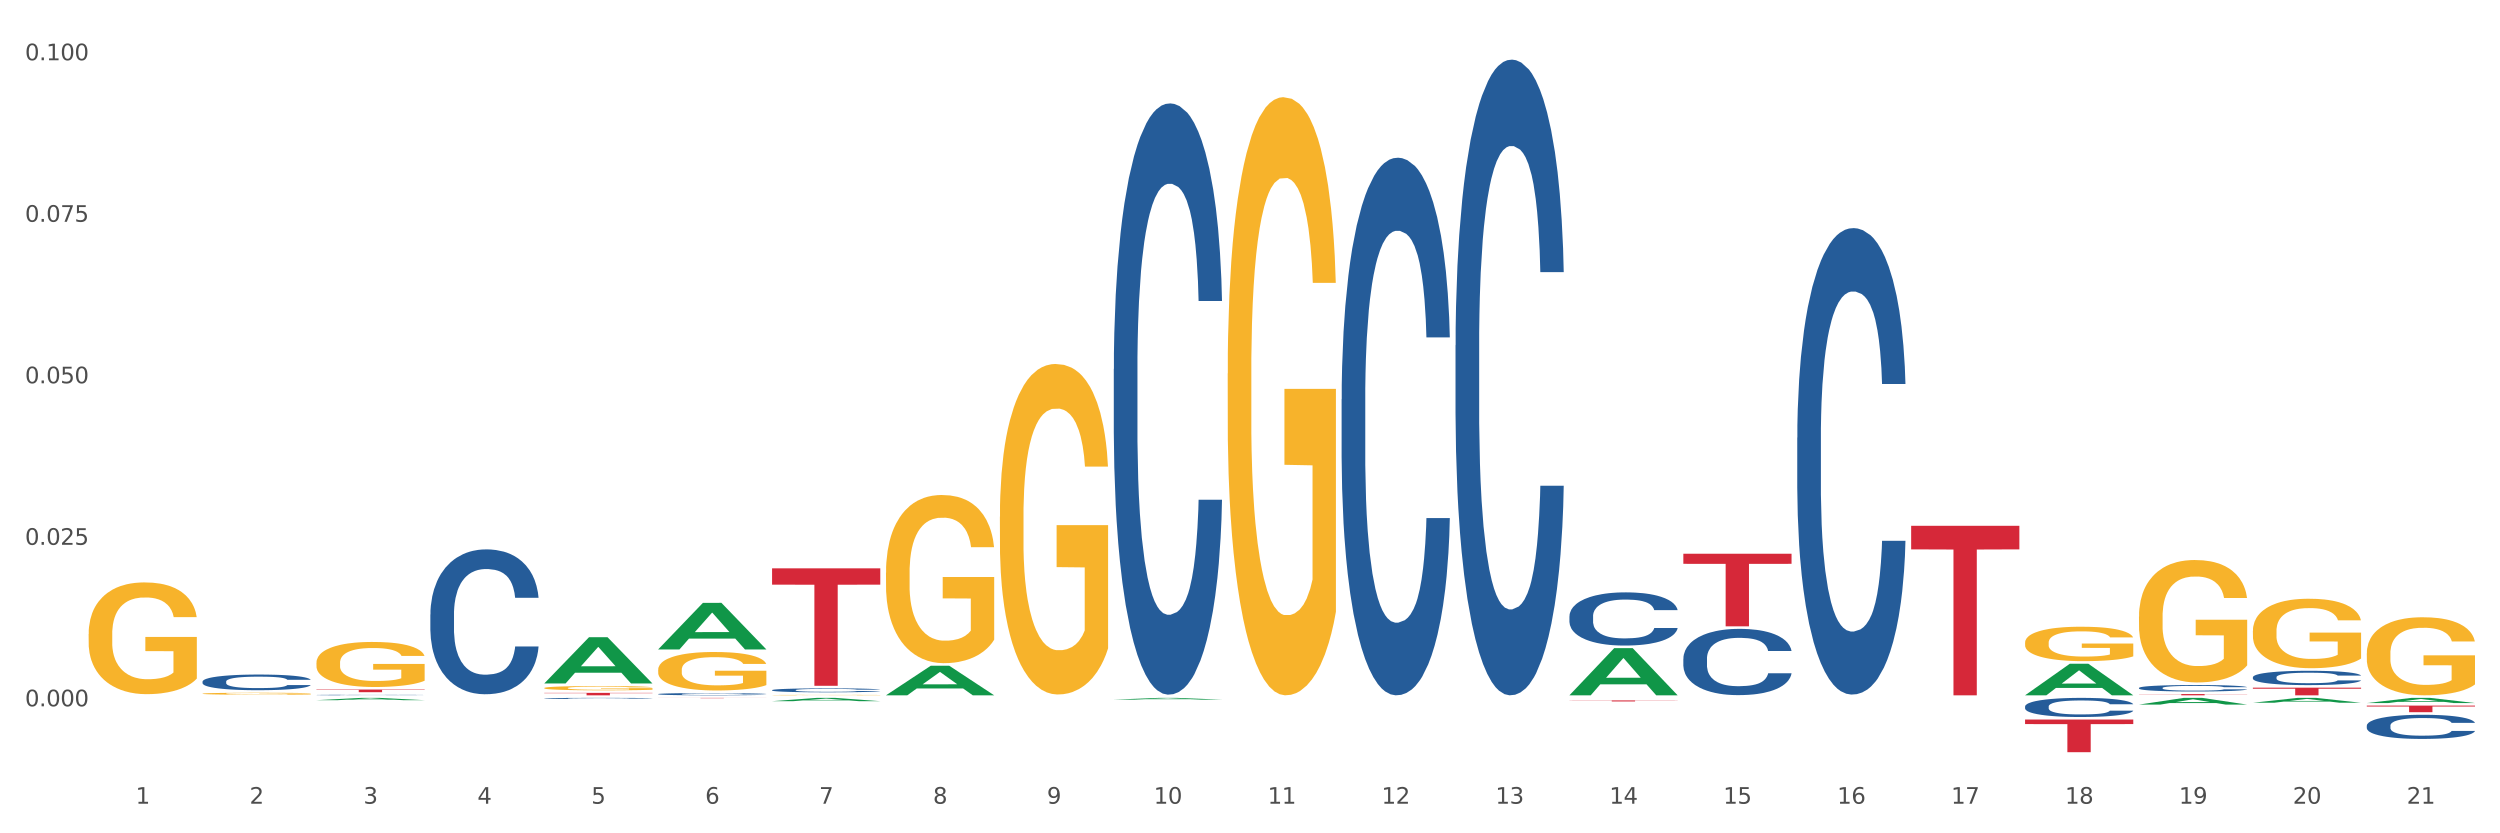 <?xml version="1.0" encoding="utf-8" standalone="no"?>
<!DOCTYPE svg PUBLIC "-//W3C//DTD SVG 1.1//EN"
  "http://www.w3.org/Graphics/SVG/1.1/DTD/svg11.dtd">
<svg xmlns:xlink="http://www.w3.org/1999/xlink" width="1080pt" height="360pt" viewBox="0 0 1080 360" xmlns="http://www.w3.org/2000/svg" version="1.1">
 <rect x="0" y="0" width="1080" height="360" fill="#333333" stroke="none"/>
 <defs>
  <style type="text/css">*{stroke-linejoin: round; stroke-linecap: butt}</style>
 </defs>
 <g id="figure_1">
  <g id="patch_1">
   <path d="M 0 360 
L 1080 360 
L 1080 0 
L 0 0 
z
" style="fill: #ffffff; stroke: #ffffff; stroke-linejoin: miter"/>
  </g>
  <g id="axes_1">
   <g id="matplotlib.axis_1">
    <g id="xtick_1">
     <g id="text_1">
      <!-- 1 -->
      <g style="fill: #4d4d4d" transform="translate(58.603 347.204) scale(0.096 -0.096)">
       <defs>
        <path id="DejaVuSans-31" d="M 794 531 
L 1825 531 
L 1825 4091 
L 703 3866 
L 703 4441 
L 1819 4666 
L 2450 4666 
L 2450 531 
L 3481 531 
L 3481 0 
L 794 0 
L 794 531 
z
" transform="scale(0.016)"/>
       </defs>
       <use xlink:href="#DejaVuSans-31"/>
      </g>
     </g>
    </g>
    <g id="xtick_2">
     <g id="text_2">
      <!-- 2 -->
      <g style="fill: #4d4d4d" transform="translate(107.811 347.204) scale(0.096 -0.096)">
       <defs>
        <path id="DejaVuSans-32" d="M 1228 531 
L 3431 531 
L 3431 0 
L 469 0 
L 469 531 
Q 828 903 1448 1529 
Q 2069 2156 2228 2338 
Q 2531 2678 2651 2914 
Q 2772 3150 2772 3378 
Q 2772 3750 2511 3984 
Q 2250 4219 1831 4219 
Q 1534 4219 1204 4116 
Q 875 4013 500 3803 
L 500 4441 
Q 881 4594 1212 4672 
Q 1544 4750 1819 4750 
Q 2544 4750 2975 4387 
Q 3406 4025 3406 3419 
Q 3406 3131 3298 2873 
Q 3191 2616 2906 2266 
Q 2828 2175 2409 1742 
Q 1991 1309 1228 531 
z
" transform="scale(0.016)"/>
       </defs>
       <use xlink:href="#DejaVuSans-32"/>
      </g>
     </g>
    </g>
    <g id="xtick_3">
     <g id="text_3">
      <!-- 3 -->
      <g style="fill: #4d4d4d" transform="translate(157.02 347.204) scale(0.096 -0.096)">
       <defs>
        <path id="DejaVuSans-33" d="M 2597 2516 
Q 3050 2419 3304 2112 
Q 3559 1806 3559 1356 
Q 3559 666 3084 287 
Q 2609 -91 1734 -91 
Q 1441 -91 1130 -33 
Q 819 25 488 141 
L 488 750 
Q 750 597 1062 519 
Q 1375 441 1716 441 
Q 2309 441 2620 675 
Q 2931 909 2931 1356 
Q 2931 1769 2642 2001 
Q 2353 2234 1838 2234 
L 1294 2234 
L 1294 2753 
L 1863 2753 
Q 2328 2753 2575 2939 
Q 2822 3125 2822 3475 
Q 2822 3834 2567 4026 
Q 2313 4219 1838 4219 
Q 1578 4219 1281 4162 
Q 984 4106 628 3988 
L 628 4550 
Q 988 4650 1302 4700 
Q 1616 4750 1894 4750 
Q 2613 4750 3031 4423 
Q 3450 4097 3450 3541 
Q 3450 3153 3228 2886 
Q 3006 2619 2597 2516 
z
" transform="scale(0.016)"/>
       </defs>
       <use xlink:href="#DejaVuSans-33"/>
      </g>
     </g>
    </g>
    <g id="xtick_4">
     <g id="text_4">
      <!-- 4 -->
      <g style="fill: #4d4d4d" transform="translate(206.228 347.204) scale(0.096 -0.096)">
       <defs>
        <path id="DejaVuSans-34" d="M 2419 4116 
L 825 1625 
L 2419 1625 
L 2419 4116 
z
M 2253 4666 
L 3047 4666 
L 3047 1625 
L 3713 1625 
L 3713 1100 
L 3047 1100 
L 3047 0 
L 2419 0 
L 2419 1100 
L 313 1100 
L 313 1709 
L 2253 4666 
z
" transform="scale(0.016)"/>
       </defs>
       <use xlink:href="#DejaVuSans-34"/>
      </g>
     </g>
    </g>
    <g id="xtick_5">
     <g id="text_5">
      <!-- 5 -->
      <g style="fill: #4d4d4d" transform="translate(255.437 347.204) scale(0.096 -0.096)">
       <defs>
        <path id="DejaVuSans-35" d="M 691 4666 
L 3169 4666 
L 3169 4134 
L 1269 4134 
L 1269 2991 
Q 1406 3038 1543 3061 
Q 1681 3084 1819 3084 
Q 2600 3084 3056 2656 
Q 3513 2228 3513 1497 
Q 3513 744 3044 326 
Q 2575 -91 1722 -91 
Q 1428 -91 1123 -41 
Q 819 9 494 109 
L 494 744 
Q 775 591 1075 516 
Q 1375 441 1709 441 
Q 2250 441 2565 725 
Q 2881 1009 2881 1497 
Q 2881 1984 2565 2268 
Q 2250 2553 1709 2553 
Q 1456 2553 1204 2497 
Q 953 2441 691 2322 
L 691 4666 
z
" transform="scale(0.016)"/>
       </defs>
       <use xlink:href="#DejaVuSans-35"/>
      </g>
     </g>
    </g>
    <g id="xtick_6">
     <g id="text_6">
      <!-- 6 -->
      <g style="fill: #4d4d4d" transform="translate(304.645 347.204) scale(0.096 -0.096)">
       <defs>
        <path id="DejaVuSans-36" d="M 2113 2584 
Q 1688 2584 1439 2293 
Q 1191 2003 1191 1497 
Q 1191 994 1439 701 
Q 1688 409 2113 409 
Q 2538 409 2786 701 
Q 3034 994 3034 1497 
Q 3034 2003 2786 2293 
Q 2538 2584 2113 2584 
z
M 3366 4563 
L 3366 3988 
Q 3128 4100 2886 4159 
Q 2644 4219 2406 4219 
Q 1781 4219 1451 3797 
Q 1122 3375 1075 2522 
Q 1259 2794 1537 2939 
Q 1816 3084 2150 3084 
Q 2853 3084 3261 2657 
Q 3669 2231 3669 1497 
Q 3669 778 3244 343 
Q 2819 -91 2113 -91 
Q 1303 -91 875 529 
Q 447 1150 447 2328 
Q 447 3434 972 4092 
Q 1497 4750 2381 4750 
Q 2619 4750 2861 4703 
Q 3103 4656 3366 4563 
z
" transform="scale(0.016)"/>
       </defs>
       <use xlink:href="#DejaVuSans-36"/>
      </g>
     </g>
    </g>
    <g id="xtick_7">
     <g id="text_7">
      <!-- 7 -->
      <g style="fill: #4d4d4d" transform="translate(353.854 347.204) scale(0.096 -0.096)">
       <defs>
        <path id="DejaVuSans-37" d="M 525 4666 
L 3525 4666 
L 3525 4397 
L 1831 0 
L 1172 0 
L 2766 4134 
L 525 4134 
L 525 4666 
z
" transform="scale(0.016)"/>
       </defs>
       <use xlink:href="#DejaVuSans-37"/>
      </g>
     </g>
    </g>
    <g id="xtick_8">
     <g id="text_8">
      <!-- 8 -->
      <g style="fill: #4d4d4d" transform="translate(403.062 347.204) scale(0.096 -0.096)">
       <defs>
        <path id="DejaVuSans-38" d="M 2034 2216 
Q 1584 2216 1326 1975 
Q 1069 1734 1069 1313 
Q 1069 891 1326 650 
Q 1584 409 2034 409 
Q 2484 409 2743 651 
Q 3003 894 3003 1313 
Q 3003 1734 2745 1975 
Q 2488 2216 2034 2216 
z
M 1403 2484 
Q 997 2584 770 2862 
Q 544 3141 544 3541 
Q 544 4100 942 4425 
Q 1341 4750 2034 4750 
Q 2731 4750 3128 4425 
Q 3525 4100 3525 3541 
Q 3525 3141 3298 2862 
Q 3072 2584 2669 2484 
Q 3125 2378 3379 2068 
Q 3634 1759 3634 1313 
Q 3634 634 3220 271 
Q 2806 -91 2034 -91 
Q 1263 -91 848 271 
Q 434 634 434 1313 
Q 434 1759 690 2068 
Q 947 2378 1403 2484 
z
M 1172 3481 
Q 1172 3119 1398 2916 
Q 1625 2713 2034 2713 
Q 2441 2713 2670 2916 
Q 2900 3119 2900 3481 
Q 2900 3844 2670 4047 
Q 2441 4250 2034 4250 
Q 1625 4250 1398 4047 
Q 1172 3844 1172 3481 
z
" transform="scale(0.016)"/>
       </defs>
       <use xlink:href="#DejaVuSans-38"/>
      </g>
     </g>
    </g>
    <g id="xtick_9">
     <g id="text_9">
      <!-- 9 -->
      <g style="fill: #4d4d4d" transform="translate(452.271 347.204) scale(0.096 -0.096)">
       <defs>
        <path id="DejaVuSans-39" d="M 703 97 
L 703 672 
Q 941 559 1184 500 
Q 1428 441 1663 441 
Q 2288 441 2617 861 
Q 2947 1281 2994 2138 
Q 2813 1869 2534 1725 
Q 2256 1581 1919 1581 
Q 1219 1581 811 2004 
Q 403 2428 403 3163 
Q 403 3881 828 4315 
Q 1253 4750 1959 4750 
Q 2769 4750 3195 4129 
Q 3622 3509 3622 2328 
Q 3622 1225 3098 567 
Q 2575 -91 1691 -91 
Q 1453 -91 1209 -44 
Q 966 3 703 97 
z
M 1959 2075 
Q 2384 2075 2632 2365 
Q 2881 2656 2881 3163 
Q 2881 3666 2632 3958 
Q 2384 4250 1959 4250 
Q 1534 4250 1286 3958 
Q 1038 3666 1038 3163 
Q 1038 2656 1286 2365 
Q 1534 2075 1959 2075 
z
" transform="scale(0.016)"/>
       </defs>
       <use xlink:href="#DejaVuSans-39"/>
      </g>
     </g>
    </g>
    <g id="xtick_10">
     <g id="text_10">
      <!-- 10 -->
      <g style="fill: #4d4d4d" transform="translate(498.425 347.204) scale(0.096 -0.096)">
       <defs>
        <path id="DejaVuSans-30" d="M 2034 4250 
Q 1547 4250 1301 3770 
Q 1056 3291 1056 2328 
Q 1056 1369 1301 889 
Q 1547 409 2034 409 
Q 2525 409 2770 889 
Q 3016 1369 3016 2328 
Q 3016 3291 2770 3770 
Q 2525 4250 2034 4250 
z
M 2034 4750 
Q 2819 4750 3233 4129 
Q 3647 3509 3647 2328 
Q 3647 1150 3233 529 
Q 2819 -91 2034 -91 
Q 1250 -91 836 529 
Q 422 1150 422 2328 
Q 422 3509 836 4129 
Q 1250 4750 2034 4750 
z
" transform="scale(0.016)"/>
       </defs>
       <use xlink:href="#DejaVuSans-31"/>
       <use xlink:href="#DejaVuSans-30" transform="translate(63.623 0)"/>
      </g>
     </g>
    </g>
    <g id="xtick_11">
     <g id="text_11">
      <!-- 11 -->
      <g style="fill: #4d4d4d" transform="translate(547.634 347.204) scale(0.096 -0.096)">
       <use xlink:href="#DejaVuSans-31"/>
       <use xlink:href="#DejaVuSans-31" transform="translate(63.623 0)"/>
      </g>
     </g>
    </g>
    <g id="xtick_12">
     <g id="text_12">
      <!-- 12 -->
      <g style="fill: #4d4d4d" transform="translate(596.842 347.204) scale(0.096 -0.096)">
       <use xlink:href="#DejaVuSans-31"/>
       <use xlink:href="#DejaVuSans-32" transform="translate(63.623 0)"/>
      </g>
     </g>
    </g>
    <g id="xtick_13">
     <g id="text_13">
      <!-- 13 -->
      <g style="fill: #4d4d4d" transform="translate(646.05 347.204) scale(0.096 -0.096)">
       <use xlink:href="#DejaVuSans-31"/>
       <use xlink:href="#DejaVuSans-33" transform="translate(63.623 0)"/>
      </g>
     </g>
    </g>
    <g id="xtick_14">
     <g id="text_14">
      <!-- 14 -->
      <g style="fill: #4d4d4d" transform="translate(695.259 347.204) scale(0.096 -0.096)">
       <use xlink:href="#DejaVuSans-31"/>
       <use xlink:href="#DejaVuSans-34" transform="translate(63.623 0)"/>
      </g>
     </g>
    </g>
    <g id="xtick_15">
     <g id="text_15">
      <!-- 15 -->
      <g style="fill: #4d4d4d" transform="translate(744.467 347.204) scale(0.096 -0.096)">
       <use xlink:href="#DejaVuSans-31"/>
       <use xlink:href="#DejaVuSans-35" transform="translate(63.623 0)"/>
      </g>
     </g>
    </g>
    <g id="xtick_16">
     <g id="text_16">
      <!-- 16 -->
      <g style="fill: #4d4d4d" transform="translate(793.676 347.204) scale(0.096 -0.096)">
       <use xlink:href="#DejaVuSans-31"/>
       <use xlink:href="#DejaVuSans-36" transform="translate(63.623 0)"/>
      </g>
     </g>
    </g>
    <g id="xtick_17">
     <g id="text_17">
      <!-- 17 -->
      <g style="fill: #4d4d4d" transform="translate(842.884 347.204) scale(0.096 -0.096)">
       <use xlink:href="#DejaVuSans-31"/>
       <use xlink:href="#DejaVuSans-37" transform="translate(63.623 0)"/>
      </g>
     </g>
    </g>
    <g id="xtick_18">
     <g id="text_18">
      <!-- 18 -->
      <g style="fill: #4d4d4d" transform="translate(892.093 347.204) scale(0.096 -0.096)">
       <use xlink:href="#DejaVuSans-31"/>
       <use xlink:href="#DejaVuSans-38" transform="translate(63.623 0)"/>
      </g>
     </g>
    </g>
    <g id="xtick_19">
     <g id="text_19">
      <!-- 19 -->
      <g style="fill: #4d4d4d" transform="translate(941.301 347.204) scale(0.096 -0.096)">
       <use xlink:href="#DejaVuSans-31"/>
       <use xlink:href="#DejaVuSans-39" transform="translate(63.623 0)"/>
      </g>
     </g>
    </g>
    <g id="xtick_20">
     <g id="text_20">
      <!-- 20 -->
      <g style="fill: #4d4d4d" transform="translate(990.51 347.204) scale(0.096 -0.096)">
       <use xlink:href="#DejaVuSans-32"/>
       <use xlink:href="#DejaVuSans-30" transform="translate(63.623 0)"/>
      </g>
     </g>
    </g>
    <g id="xtick_21">
     <g id="text_21">
      <!-- 21 -->
      <g style="fill: #4d4d4d" transform="translate(1039.718 347.204) scale(0.096 -0.096)">
       <use xlink:href="#DejaVuSans-32"/>
       <use xlink:href="#DejaVuSans-31" transform="translate(63.623 0)"/>
      </g>
     </g>
    </g>
    <g id="xtick_22"/>
    <g id="xtick_23"/>
    <g id="xtick_24"/>
    <g id="xtick_25"/>
    <g id="xtick_26"/>
    <g id="xtick_27"/>
    <g id="xtick_28"/>
    <g id="xtick_29"/>
    <g id="xtick_30"/>
    <g id="xtick_31"/>
    <g id="xtick_32"/>
    <g id="xtick_33"/>
    <g id="xtick_34"/>
    <g id="xtick_35"/>
    <g id="xtick_36"/>
    <g id="xtick_37"/>
    <g id="xtick_38"/>
    <g id="xtick_39"/>
    <g id="xtick_40"/>
    <g id="xtick_41"/>
   </g>
   <g id="matplotlib.axis_2">
    <g id="ytick_1">
     <g id="text_22">
      <!-- 0.000 -->
      <g style="fill: #4d4d4d" transform="translate(10.8 305.129) scale(0.096 -0.096)">
       <defs>
        <path id="DejaVuSans-2e" d="M 684 794 
L 1344 794 
L 1344 0 
L 684 0 
L 684 794 
z
" transform="scale(0.016)"/>
       </defs>
       <use xlink:href="#DejaVuSans-30"/>
       <use xlink:href="#DejaVuSans-2e" transform="translate(63.623 0)"/>
       <use xlink:href="#DejaVuSans-30" transform="translate(95.41 0)"/>
       <use xlink:href="#DejaVuSans-30" transform="translate(159.033 0)"/>
       <use xlink:href="#DejaVuSans-30" transform="translate(222.656 0)"/>
      </g>
     </g>
    </g>
    <g id="ytick_2">
     <g id="text_23">
      <!-- 0.025 -->
      <g style="fill: #4d4d4d" transform="translate(10.8 235.356) scale(0.096 -0.096)">
       <use xlink:href="#DejaVuSans-30"/>
       <use xlink:href="#DejaVuSans-2e" transform="translate(63.623 0)"/>
       <use xlink:href="#DejaVuSans-30" transform="translate(95.41 0)"/>
       <use xlink:href="#DejaVuSans-32" transform="translate(159.033 0)"/>
       <use xlink:href="#DejaVuSans-35" transform="translate(222.656 0)"/>
      </g>
     </g>
    </g>
    <g id="ytick_3">
     <g id="text_24">
      <!-- 0.050 -->
      <g style="fill: #4d4d4d" transform="translate(10.8 165.582) scale(0.096 -0.096)">
       <use xlink:href="#DejaVuSans-30"/>
       <use xlink:href="#DejaVuSans-2e" transform="translate(63.623 0)"/>
       <use xlink:href="#DejaVuSans-30" transform="translate(95.41 0)"/>
       <use xlink:href="#DejaVuSans-35" transform="translate(159.033 0)"/>
       <use xlink:href="#DejaVuSans-30" transform="translate(222.656 0)"/>
      </g>
     </g>
    </g>
    <g id="ytick_4">
     <g id="text_25">
      <!-- 0.075 -->
      <g style="fill: #4d4d4d" transform="translate(10.8 95.809) scale(0.096 -0.096)">
       <use xlink:href="#DejaVuSans-30"/>
       <use xlink:href="#DejaVuSans-2e" transform="translate(63.623 0)"/>
       <use xlink:href="#DejaVuSans-30" transform="translate(95.41 0)"/>
       <use xlink:href="#DejaVuSans-37" transform="translate(159.033 0)"/>
       <use xlink:href="#DejaVuSans-35" transform="translate(222.656 0)"/>
      </g>
     </g>
    </g>
    <g id="ytick_5">
     <g id="text_26">
      <!-- 0.100 -->
      <g style="fill: #4d4d4d" transform="translate(10.8 26.035) scale(0.096 -0.096)">
       <use xlink:href="#DejaVuSans-30"/>
       <use xlink:href="#DejaVuSans-2e" transform="translate(63.623 0)"/>
       <use xlink:href="#DejaVuSans-31" transform="translate(95.41 0)"/>
       <use xlink:href="#DejaVuSans-30" transform="translate(159.033 0)"/>
       <use xlink:href="#DejaVuSans-30" transform="translate(222.656 0)"/>
      </g>
     </g>
    </g>
    <g id="ytick_6"/>
    <g id="ytick_7"/>
    <g id="ytick_8"/>
    <g id="ytick_9"/>
   </g>
   <g id="PolyCollection_1">
    <path d="M 136.7 302.476 
L 136.748 302.475 
L 156.026 301.483 
L 164.026 301.482 
L 183.448 302.478 
L 174.195 302.478 
L 170.002 302.246 
L 150.098 302.246 
L 149.953 302.25 
L 145.905 302.478 
L 136.7 302.478 
L 136.7 302.476 
L 152.604 302.108 
L 167.496 302.107 
L 160.122 301.694 
L 160.026 301.692 
L 159.929 301.695 
L 152.556 302.107 
L 152.604 302.108 
L 136.7 302.476 
z
" clip-path="url(#p69f77ed5ce)" style="fill: #109648"/>
    <path d="M 973.244 297.071 
L 1019.992 297.071 
L 1019.992 297.531 
L 1001.603 297.534 
L 1001.603 300.379 
L 991.522 300.379 
L 991.522 297.534 
L 973.244 297.531 
L 973.244 297.075 
L 973.244 297.071 
z
" clip-path="url(#p69f77ed5ce)" style="fill: #d62839"/>
    <path d="M 924.035 299.831 
L 970.783 299.831 
L 970.783 299.907 
L 952.394 299.908 
L 952.394 300.379 
L 942.313 300.379 
L 942.313 299.908 
L 924.035 299.907 
L 924.035 299.832 
L 924.035 299.831 
z
" clip-path="url(#p69f77ed5ce)" style="fill: #d62839"/>
    <path d="M 874.827 310.85 
L 921.575 310.85 
L 921.575 312.809 
L 903.186 312.822 
L 903.186 324.95 
L 893.105 324.95 
L 893.105 312.822 
L 874.827 312.809 
L 874.827 310.863 
L 874.827 310.85 
z
" clip-path="url(#p69f77ed5ce)" style="fill: #d62839"/>
    <path d="M 825.618 227.15 
L 872.366 227.15 
L 872.366 237.327 
L 853.977 237.395 
L 853.977 300.379 
L 843.896 300.379 
L 843.896 237.395 
L 825.618 237.327 
L 825.618 227.219 
L 825.618 227.15 
z
" clip-path="url(#p69f77ed5ce)" style="fill: #d62839"/>
    <path d="M 727.201 239.217 
L 773.949 239.217 
L 773.949 243.573 
L 755.56 243.603 
L 755.56 270.565 
L 745.48 270.565 
L 745.48 243.603 
L 727.201 243.573 
L 727.201 239.247 
L 727.201 239.217 
z
" clip-path="url(#p69f77ed5ce)" style="fill: #d62839"/>
    <path d="M 677.993 302.583 
L 724.741 302.583 
L 724.741 302.645 
L 706.352 302.646 
L 706.352 303.032 
L 696.271 303.032 
L 696.271 302.646 
L 677.993 302.645 
L 677.993 302.583 
L 677.993 302.583 
z
" clip-path="url(#p69f77ed5ce)" style="fill: #d62839"/>
    <path d="M 333.534 245.512 
L 380.282 245.512 
L 380.282 252.564 
L 361.893 252.612 
L 361.893 296.263 
L 351.812 296.263 
L 351.812 252.612 
L 333.534 252.564 
L 333.534 245.559 
L 333.534 245.512 
z
" clip-path="url(#p69f77ed5ce)" style="fill: #d62839"/>
    <path d="M 284.325 301.482 
L 331.073 301.482 
L 331.073 301.503 
L 312.684 301.503 
L 312.684 301.631 
L 302.603 301.631 
L 302.603 301.503 
L 284.325 301.503 
L 284.325 301.482 
L 284.325 301.482 
z
" clip-path="url(#p69f77ed5ce)" style="fill: #d62839"/>
    <path d="M 235.117 299.322 
L 281.865 299.322 
L 281.865 299.469 
L 263.476 299.47 
L 263.476 300.379 
L 253.395 300.379 
L 253.395 299.47 
L 235.117 299.469 
L 235.117 299.323 
L 235.117 299.322 
z
" clip-path="url(#p69f77ed5ce)" style="fill: #d62839"/>
    <path d="M 136.7 297.892 
L 183.448 297.892 
L 183.448 298.05 
L 165.059 298.051 
L 165.059 299.028 
L 154.978 299.028 
L 154.978 298.051 
L 136.7 298.05 
L 136.7 297.893 
L 136.7 297.892 
z
" clip-path="url(#p69f77ed5ce)" style="fill: #d62839"/>
    <path d="M 87.491 294.443 
L 87.547 294.436 
L 87.547 294.263 
L 87.712 294.029 
L 88.32 293.596 
L 89.094 293.269 
L 90.42 292.886 
L 91.138 292.725 
L 92.078 292.546 
L 94.012 292.255 
L 96.222 292.008 
L 97.769 291.872 
L 98.93 291.786 
L 101.527 291.631 
L 103.019 291.563 
L 104.566 291.508 
L 105.892 291.471 
L 108.103 291.428 
L 109.871 291.409 
L 111.915 291.403 
L 113.628 291.409 
L 115.894 291.434 
L 119.209 291.508 
L 120.48 291.551 
L 122.193 291.625 
L 123.962 291.724 
L 125.398 291.823 
L 127.056 291.965 
L 128.769 292.15 
L 130.427 292.385 
L 131.587 292.601 
L 132.526 292.83 
L 133.355 293.108 
L 133.963 293.411 
L 134.239 293.664 
L 124.127 293.664 
L 123.851 293.436 
L 123.298 293.188 
L 122.746 293.022 
L 122.138 292.886 
L 121.199 292.731 
L 120.37 292.632 
L 118.988 292.515 
L 117.717 292.441 
L 116.668 292.398 
L 115.397 292.36 
L 112.689 292.323 
L 110.755 292.323 
L 109.539 292.336 
L 108.047 292.367 
L 106.776 292.41 
L 105.284 292.484 
L 104.124 292.564 
L 102.964 292.669 
L 102.301 292.744 
L 101.306 292.879 
L 100.643 292.991 
L 99.759 293.182 
L 99.261 293.318 
L 98.377 293.67 
L 97.99 293.93 
L 97.825 294.109 
L 97.714 294.307 
L 97.714 295.271 
L 98.046 295.703 
L 98.322 295.888 
L 98.764 296.098 
L 99.593 296.37 
L 100.809 296.636 
L 102.079 296.828 
L 103.129 296.945 
L 104.124 297.031 
L 105.119 297.099 
L 106.334 297.161 
L 107.329 297.198 
L 108.821 297.235 
L 110.589 297.254 
L 111.971 297.254 
L 114.789 297.223 
L 116.06 297.192 
L 117.275 297.149 
L 118.602 297.081 
L 119.651 297.007 
L 120.259 296.951 
L 121.254 296.834 
L 122.028 296.71 
L 122.691 296.568 
L 123.133 296.444 
L 123.63 296.259 
L 124.017 296.049 
L 124.127 295.938 
L 134.239 295.938 
L 134.018 296.16 
L 133.632 296.376 
L 132.858 296.667 
L 132.25 296.834 
L 131.311 297.038 
L 130.316 297.211 
L 128.935 297.402 
L 127.664 297.544 
L 126.338 297.668 
L 124.901 297.779 
L 122.304 297.933 
L 121.364 297.977 
L 119.375 298.051 
L 117.828 298.094 
L 115.562 298.137 
L 113.242 298.162 
L 110.81 298.168 
L 108.655 298.156 
L 106.279 298.119 
L 104.787 298.082 
L 103.129 298.026 
L 101.195 297.94 
L 99.372 297.835 
L 97.659 297.711 
L 96.056 297.569 
L 94.564 297.408 
L 92.63 297.143 
L 91.194 296.883 
L 90.144 296.642 
L 89.425 296.438 
L 88.707 296.179 
L 88.32 296 
L 87.712 295.567 
L 87.491 295.165 
L 87.491 294.443 
z
" clip-path="url(#p69f77ed5ce)" style="fill: #255c99"/>
    <path d="M 136.7 300.243 
L 136.755 300.242 
L 136.755 300.236 
L 136.921 300.227 
L 137.529 300.211 
L 138.302 300.199 
L 139.629 300.185 
L 140.347 300.179 
L 141.286 300.173 
L 143.22 300.162 
L 145.431 300.153 
L 146.978 300.148 
L 148.138 300.145 
L 150.735 300.139 
L 152.227 300.137 
L 153.775 300.135 
L 155.101 300.133 
L 157.311 300.132 
L 159.079 300.131 
L 161.124 300.131 
L 162.837 300.131 
L 165.102 300.132 
L 168.418 300.135 
L 169.689 300.136 
L 171.402 300.139 
L 173.17 300.143 
L 174.607 300.146 
L 176.264 300.152 
L 177.977 300.158 
L 179.635 300.167 
L 180.796 300.175 
L 181.735 300.183 
L 182.564 300.194 
L 183.172 300.205 
L 183.448 300.214 
L 173.336 300.214 
L 173.059 300.206 
L 172.507 300.196 
L 171.954 300.19 
L 171.346 300.185 
L 170.407 300.18 
L 169.578 300.176 
L 168.197 300.172 
L 166.926 300.169 
L 165.876 300.167 
L 164.605 300.166 
L 161.897 300.165 
L 159.963 300.165 
L 158.748 300.165 
L 157.256 300.166 
L 155.985 300.168 
L 154.493 300.171 
L 153.332 300.174 
L 152.172 300.177 
L 151.509 300.18 
L 150.514 300.185 
L 149.851 300.189 
L 148.967 300.196 
L 148.47 300.201 
L 147.586 300.214 
L 147.199 300.224 
L 147.033 300.23 
L 146.923 300.238 
L 146.923 300.273 
L 147.254 300.289 
L 147.53 300.296 
L 147.972 300.303 
L 148.801 300.313 
L 150.017 300.323 
L 151.288 300.33 
L 152.338 300.334 
L 153.332 300.338 
L 154.327 300.34 
L 155.543 300.342 
L 156.537 300.344 
L 158.029 300.345 
L 159.798 300.346 
L 161.179 300.346 
L 163.997 300.345 
L 165.268 300.343 
L 166.484 300.342 
L 167.81 300.339 
L 168.86 300.337 
L 169.468 300.335 
L 170.462 300.33 
L 171.236 300.326 
L 171.899 300.321 
L 172.341 300.316 
L 172.838 300.309 
L 173.225 300.301 
L 173.336 300.297 
L 183.448 300.297 
L 183.227 300.306 
L 182.84 300.313 
L 182.066 300.324 
L 181.459 300.33 
L 180.519 300.338 
L 179.525 300.344 
L 178.143 300.351 
L 176.872 300.356 
L 175.546 300.361 
L 174.109 300.365 
L 171.512 300.371 
L 170.573 300.372 
L 168.584 300.375 
L 167.036 300.377 
L 164.771 300.378 
L 162.45 300.379 
L 160.019 300.379 
L 157.864 300.379 
L 155.488 300.377 
L 153.996 300.376 
L 152.338 300.374 
L 150.404 300.371 
L 148.58 300.367 
L 146.867 300.362 
L 145.265 300.357 
L 143.773 300.351 
L 141.839 300.342 
L 140.402 300.332 
L 139.352 300.323 
L 138.634 300.316 
L 137.916 300.306 
L 137.529 300.3 
L 136.921 300.284 
L 136.7 300.269 
L 136.7 300.243 
z
" clip-path="url(#p69f77ed5ce)" style="fill: #255c99"/>
    <path d="M 185.908 265.453 
L 185.964 265.395 
L 185.964 263.795 
L 186.129 261.623 
L 186.737 257.622 
L 187.511 254.593 
L 188.837 251.049 
L 189.555 249.563 
L 190.495 247.906 
L 192.429 245.22 
L 194.639 242.933 
L 196.186 241.676 
L 197.347 240.876 
L 199.944 239.447 
L 201.436 238.818 
L 202.983 238.304 
L 204.309 237.961 
L 206.519 237.561 
L 208.288 237.389 
L 210.332 237.332 
L 212.045 237.389 
L 214.311 237.618 
L 217.626 238.304 
L 218.897 238.704 
L 220.61 239.39 
L 222.378 240.304 
L 223.815 241.219 
L 225.473 242.533 
L 227.186 244.248 
L 228.844 246.42 
L 230.004 248.42 
L 230.943 250.535 
L 231.772 253.107 
L 232.38 255.908 
L 232.656 258.251 
L 222.544 258.251 
L 222.268 256.136 
L 221.715 253.85 
L 221.163 252.307 
L 220.555 251.049 
L 219.616 249.621 
L 218.787 248.706 
L 217.405 247.62 
L 216.134 246.934 
L 215.084 246.534 
L 213.813 246.191 
L 211.106 245.848 
L 209.172 245.848 
L 207.956 245.963 
L 206.464 246.248 
L 205.193 246.649 
L 203.701 247.334 
L 202.541 248.077 
L 201.381 249.049 
L 200.717 249.735 
L 199.723 250.992 
L 199.06 252.021 
L 198.176 253.793 
L 197.678 255.05 
L 196.794 258.308 
L 196.407 260.709 
L 196.242 262.366 
L 196.131 264.195 
L 196.131 273.111 
L 196.463 277.112 
L 196.739 278.827 
L 197.181 280.77 
L 198.01 283.285 
L 199.225 285.742 
L 200.496 287.514 
L 201.546 288.6 
L 202.541 289.4 
L 203.536 290.029 
L 204.751 290.601 
L 205.746 290.944 
L 207.238 291.286 
L 209.006 291.458 
L 210.388 291.458 
L 213.206 291.172 
L 214.477 290.886 
L 215.692 290.486 
L 217.018 289.858 
L 218.068 289.172 
L 218.676 288.657 
L 219.671 287.571 
L 220.444 286.428 
L 221.108 285.114 
L 221.55 283.971 
L 222.047 282.256 
L 222.434 280.313 
L 222.544 279.284 
L 232.656 279.284 
L 232.435 281.342 
L 232.049 283.342 
L 231.275 286.028 
L 230.667 287.571 
L 229.728 289.458 
L 228.733 291.058 
L 227.352 292.83 
L 226.081 294.144 
L 224.755 295.287 
L 223.318 296.316 
L 220.721 297.745 
L 219.781 298.145 
L 217.792 298.831 
L 216.245 299.231 
L 213.979 299.631 
L 211.658 299.86 
L 209.227 299.917 
L 207.072 299.803 
L 204.696 299.46 
L 203.204 299.117 
L 201.546 298.602 
L 199.612 297.802 
L 197.789 296.831 
L 196.076 295.687 
L 194.473 294.373 
L 192.981 292.887 
L 191.047 290.429 
L 189.611 288.029 
L 188.561 285.8 
L 187.842 283.914 
L 187.124 281.513 
L 186.737 279.856 
L 186.129 275.855 
L 185.908 272.14 
L 185.908 265.453 
z
" clip-path="url(#p69f77ed5ce)" style="fill: #255c99"/>
    <path d="M 235.117 301.702 
L 235.172 301.702 
L 235.172 301.689 
L 235.338 301.672 
L 235.946 301.641 
L 236.719 301.617 
L 238.045 301.589 
L 238.764 301.578 
L 239.703 301.565 
L 241.637 301.544 
L 243.848 301.526 
L 245.395 301.516 
L 246.555 301.51 
L 249.152 301.499 
L 250.644 301.494 
L 252.191 301.49 
L 253.518 301.487 
L 255.728 301.484 
L 257.496 301.483 
L 259.541 301.482 
L 261.254 301.483 
L 263.519 301.484 
L 266.835 301.49 
L 268.106 301.493 
L 269.819 301.498 
L 271.587 301.505 
L 273.024 301.513 
L 274.681 301.523 
L 276.394 301.536 
L 278.052 301.553 
L 279.212 301.569 
L 280.152 301.585 
L 280.981 301.605 
L 281.589 301.627 
L 281.865 301.646 
L 271.753 301.646 
L 271.476 301.629 
L 270.924 301.611 
L 270.371 301.599 
L 269.763 301.589 
L 268.824 301.578 
L 267.995 301.571 
L 266.614 301.563 
L 265.343 301.557 
L 264.293 301.554 
L 263.022 301.551 
L 260.314 301.549 
L 258.38 301.549 
L 257.165 301.55 
L 255.673 301.552 
L 254.402 301.555 
L 252.91 301.56 
L 251.749 301.566 
L 250.589 301.574 
L 249.926 301.579 
L 248.931 301.589 
L 248.268 301.597 
L 247.384 301.611 
L 246.887 301.621 
L 246.003 301.646 
L 245.616 301.665 
L 245.45 301.678 
L 245.339 301.692 
L 245.339 301.762 
L 245.671 301.793 
L 245.947 301.807 
L 246.389 301.822 
L 247.218 301.841 
L 248.434 301.861 
L 249.705 301.874 
L 250.755 301.883 
L 251.749 301.889 
L 252.744 301.894 
L 253.96 301.899 
L 254.954 301.901 
L 256.446 301.904 
L 258.215 301.905 
L 259.596 301.905 
L 262.414 301.903 
L 263.685 301.901 
L 264.901 301.898 
L 266.227 301.893 
L 267.277 301.887 
L 267.885 301.883 
L 268.879 301.875 
L 269.653 301.866 
L 270.316 301.856 
L 270.758 301.847 
L 271.255 301.833 
L 271.642 301.818 
L 271.753 301.81 
L 281.865 301.81 
L 281.644 301.826 
L 281.257 301.842 
L 280.483 301.863 
L 279.876 301.875 
L 278.936 301.89 
L 277.942 301.902 
L 276.56 301.916 
L 275.289 301.926 
L 273.963 301.935 
L 272.526 301.943 
L 269.929 301.954 
L 268.99 301.958 
L 267 301.963 
L 265.453 301.966 
L 263.188 301.969 
L 260.867 301.971 
L 258.436 301.971 
L 256.28 301.971 
L 253.904 301.968 
L 252.412 301.965 
L 250.755 301.961 
L 248.821 301.955 
L 246.997 301.947 
L 245.284 301.938 
L 243.682 301.928 
L 242.19 301.916 
L 240.256 301.897 
L 238.819 301.878 
L 237.769 301.861 
L 237.051 301.846 
L 236.332 301.828 
L 235.946 301.815 
L 235.338 301.783 
L 235.117 301.754 
L 235.117 301.702 
z
" clip-path="url(#p69f77ed5ce)" style="fill: #255c99"/>
    <path d="M 38.283 273.912 
L 38.338 273.868 
L 38.338 272.28 
L 38.449 270.913 
L 39.001 267.607 
L 39.828 264.873 
L 40.436 263.418 
L 41.043 262.227 
L 41.76 261.037 
L 42.643 259.802 
L 44.244 257.995 
L 45.237 257.069 
L 46.451 256.099 
L 48.659 254.688 
L 50.26 253.894 
L 51.916 253.233 
L 54.62 252.439 
L 56.386 252.086 
L 58.263 251.822 
L 60.526 251.646 
L 62.237 251.601 
L 65.99 251.734 
L 69.191 252.131 
L 70.736 252.439 
L 72.723 252.968 
L 73.772 253.321 
L 75.483 254.026 
L 77.249 254.952 
L 78.463 255.746 
L 80.284 257.245 
L 81.664 258.744 
L 82.934 260.596 
L 83.596 261.875 
L 84.093 263.065 
L 84.534 264.432 
L 84.976 266.592 
L 75.041 266.592 
L 74.655 265.049 
L 74.048 263.594 
L 73.165 262.183 
L 72.392 261.302 
L 71.067 260.199 
L 69.853 259.494 
L 68.584 258.965 
L 67.038 258.524 
L 65.824 258.303 
L 64.113 258.127 
L 60.746 258.171 
L 58.483 258.524 
L 56.938 258.965 
L 55.945 259.362 
L 55.062 259.802 
L 54.068 260.42 
L 52.909 261.346 
L 52.081 262.183 
L 51.253 263.242 
L 50.591 264.3 
L 49.984 265.534 
L 49.487 266.857 
L 49.101 268.224 
L 48.77 269.899 
L 48.494 272.677 
L 48.494 278.718 
L 48.604 280.084 
L 48.88 281.892 
L 49.211 283.259 
L 49.763 284.89 
L 50.26 285.993 
L 51.198 287.58 
L 52.247 288.903 
L 53.075 289.74 
L 53.902 290.446 
L 55.337 291.416 
L 56.938 292.21 
L 58.318 292.695 
L 60.194 293.136 
L 61.464 293.312 
L 62.568 293.4 
L 65.272 293.4 
L 67.204 293.268 
L 69.356 292.959 
L 71.012 292.562 
L 72.392 292.077 
L 73.937 291.284 
L 74.931 290.534 
L 74.931 281.319 
L 62.788 281.275 
L 62.788 275.146 
L 85.031 275.146 
L 85.031 293.136 
L 84.093 294.061 
L 83.044 294.899 
L 81.94 295.649 
L 80.284 296.575 
L 78.298 297.456 
L 76.531 298.074 
L 74.655 298.603 
L 72.447 299.088 
L 69.577 299.529 
L 67.811 299.705 
L 65.603 299.837 
L 63.009 299.882 
L 60.746 299.793 
L 58.539 299.573 
L 56.221 299.176 
L 53.958 298.603 
L 52.247 298.03 
L 50.536 297.324 
L 48.714 296.398 
L 47.279 295.516 
L 46.176 294.723 
L 44.961 293.709 
L 43.637 292.386 
L 42.643 291.196 
L 41.76 289.961 
L 40.822 288.374 
L 40.16 287.007 
L 39.497 285.287 
L 39.111 284.009 
L 38.669 282.024 
L 38.338 279.247 
L 38.283 273.912 
z
" clip-path="url(#p69f77ed5ce)" style="fill: #f7b32b"/>
    <path d="M 284.325 299.834 
L 284.381 299.833 
L 284.381 299.808 
L 284.546 299.773 
L 285.154 299.71 
L 285.928 299.662 
L 287.254 299.606 
L 287.972 299.583 
L 288.912 299.556 
L 290.846 299.514 
L 293.056 299.478 
L 294.603 299.458 
L 295.764 299.445 
L 298.361 299.423 
L 299.853 299.413 
L 301.4 299.405 
L 302.726 299.399 
L 304.936 299.393 
L 306.705 299.39 
L 308.749 299.389 
L 310.462 299.39 
L 312.728 299.394 
L 316.043 299.405 
L 317.314 299.411 
L 319.027 299.422 
L 320.795 299.436 
L 322.232 299.451 
L 323.89 299.471 
L 325.603 299.499 
L 327.26 299.533 
L 328.421 299.565 
L 329.36 299.598 
L 330.189 299.639 
L 330.797 299.683 
L 331.073 299.72 
L 320.961 299.72 
L 320.685 299.687 
L 320.132 299.65 
L 319.58 299.626 
L 318.972 299.606 
L 318.032 299.584 
L 317.204 299.569 
L 315.822 299.552 
L 314.551 299.541 
L 313.501 299.535 
L 312.23 299.529 
L 309.523 299.524 
L 307.589 299.524 
L 306.373 299.526 
L 304.881 299.53 
L 303.61 299.537 
L 302.118 299.547 
L 300.958 299.559 
L 299.797 299.575 
L 299.134 299.585 
L 298.14 299.605 
L 297.477 299.622 
L 296.592 299.65 
L 296.095 299.669 
L 295.211 299.721 
L 294.824 299.759 
L 294.658 299.785 
L 294.548 299.814 
L 294.548 299.955 
L 294.879 300.018 
L 295.156 300.046 
L 295.598 300.076 
L 296.427 300.116 
L 297.642 300.155 
L 298.913 300.183 
L 299.963 300.2 
L 300.958 300.213 
L 301.952 300.223 
L 303.168 300.232 
L 304.163 300.237 
L 305.655 300.243 
L 307.423 300.245 
L 308.804 300.245 
L 311.623 300.241 
L 312.893 300.236 
L 314.109 300.23 
L 315.435 300.22 
L 316.485 300.209 
L 317.093 300.201 
L 318.088 300.184 
L 318.861 300.166 
L 319.524 300.145 
L 319.966 300.127 
L 320.464 300.1 
L 320.851 300.069 
L 320.961 300.053 
L 331.073 300.053 
L 330.852 300.085 
L 330.465 300.117 
L 329.692 300.16 
L 329.084 300.184 
L 328.145 300.214 
L 327.15 300.239 
L 325.769 300.267 
L 324.498 300.288 
L 323.171 300.306 
L 321.735 300.322 
L 319.138 300.345 
L 318.198 300.351 
L 316.209 300.362 
L 314.662 300.368 
L 312.396 300.375 
L 310.075 300.378 
L 307.644 300.379 
L 305.489 300.377 
L 303.113 300.372 
L 301.621 300.367 
L 299.963 300.358 
L 298.029 300.346 
L 296.206 300.33 
L 294.493 300.312 
L 292.89 300.292 
L 291.398 300.268 
L 289.464 300.229 
L 288.028 300.191 
L 286.978 300.156 
L 286.259 300.126 
L 285.541 300.088 
L 285.154 300.062 
L 284.546 299.999 
L 284.325 299.94 
L 284.325 299.834 
z
" clip-path="url(#p69f77ed5ce)" style="fill: #255c99"/>
    <path d="M 333.534 298.136 
L 333.589 298.135 
L 333.589 298.091 
L 333.755 298.031 
L 334.363 297.922 
L 335.136 297.839 
L 336.462 297.742 
L 337.181 297.701 
L 338.12 297.655 
L 340.054 297.582 
L 342.264 297.519 
L 343.812 297.485 
L 344.972 297.463 
L 347.569 297.424 
L 349.061 297.406 
L 350.608 297.392 
L 351.935 297.383 
L 354.145 297.372 
L 355.913 297.367 
L 357.958 297.366 
L 359.671 297.367 
L 361.936 297.374 
L 365.252 297.392 
L 366.523 297.403 
L 368.236 297.422 
L 370.004 297.447 
L 371.44 297.472 
L 373.098 297.508 
L 374.811 297.555 
L 376.469 297.615 
L 377.629 297.67 
L 378.569 297.727 
L 379.398 297.798 
L 380.005 297.875 
L 380.282 297.939 
L 370.17 297.939 
L 369.893 297.881 
L 369.341 297.818 
L 368.788 297.776 
L 368.18 297.742 
L 367.241 297.702 
L 366.412 297.677 
L 365.031 297.648 
L 363.76 297.629 
L 362.71 297.618 
L 361.439 297.608 
L 358.731 297.599 
L 356.797 297.599 
L 355.582 297.602 
L 354.09 297.61 
L 352.819 297.621 
L 351.327 297.64 
L 350.166 297.66 
L 349.006 297.687 
L 348.343 297.706 
L 347.348 297.74 
L 346.685 297.768 
L 345.801 297.817 
L 345.304 297.851 
L 344.419 297.94 
L 344.033 298.006 
L 343.867 298.052 
L 343.756 298.102 
L 343.756 298.346 
L 344.088 298.456 
L 344.364 298.503 
L 344.806 298.556 
L 345.635 298.625 
L 346.851 298.692 
L 348.122 298.741 
L 349.172 298.771 
L 350.166 298.793 
L 351.161 298.81 
L 352.377 298.825 
L 353.371 298.835 
L 354.863 298.844 
L 356.631 298.849 
L 358.013 298.849 
L 360.831 298.841 
L 362.102 298.833 
L 363.318 298.822 
L 364.644 298.805 
L 365.694 298.786 
L 366.302 298.772 
L 367.296 298.742 
L 368.07 298.711 
L 368.733 298.675 
L 369.175 298.644 
L 369.672 298.597 
L 370.059 298.543 
L 370.17 298.515 
L 380.282 298.515 
L 380.061 298.572 
L 379.674 298.627 
L 378.9 298.7 
L 378.292 298.742 
L 377.353 298.794 
L 376.358 298.838 
L 374.977 298.887 
L 373.706 298.923 
L 372.38 298.954 
L 370.943 298.982 
L 368.346 299.021 
L 367.407 299.032 
L 365.417 299.051 
L 363.87 299.062 
L 361.605 299.073 
L 359.284 299.079 
L 356.852 299.081 
L 354.697 299.078 
L 352.321 299.068 
L 350.829 299.059 
L 349.172 299.045 
L 347.238 299.023 
L 345.414 298.996 
L 343.701 298.965 
L 342.099 298.929 
L 340.607 298.888 
L 338.673 298.821 
L 337.236 298.755 
L 336.186 298.694 
L 335.468 298.642 
L 334.749 298.576 
L 334.363 298.531 
L 333.755 298.421 
L 333.534 298.32 
L 333.534 298.136 
z
" clip-path="url(#p69f77ed5ce)" style="fill: #255c99"/>
    <path d="M 481.159 159.437 
L 481.214 159.204 
L 481.214 152.672 
L 481.38 143.808 
L 481.988 127.479 
L 482.762 115.116 
L 484.088 100.653 
L 484.806 94.588 
L 485.745 87.823 
L 487.679 76.859 
L 489.89 67.529 
L 491.437 62.397 
L 492.597 59.131 
L 495.194 53.299 
L 496.686 50.733 
L 498.234 48.634 
L 499.56 47.234 
L 501.77 45.601 
L 503.538 44.901 
L 505.583 44.668 
L 507.296 44.901 
L 509.562 45.834 
L 512.877 48.634 
L 514.148 50.267 
L 515.861 53.066 
L 517.629 56.798 
L 519.066 60.53 
L 520.724 65.896 
L 522.437 72.894 
L 524.094 81.758 
L 525.255 89.922 
L 526.194 98.553 
L 527.023 109.051 
L 527.631 120.481 
L 527.907 130.045 
L 517.795 130.045 
L 517.519 121.414 
L 516.966 112.083 
L 516.413 105.785 
L 515.806 100.653 
L 514.866 94.821 
L 514.037 91.089 
L 512.656 86.657 
L 511.385 83.857 
L 510.335 82.225 
L 509.064 80.825 
L 506.357 79.425 
L 504.423 79.425 
L 503.207 79.892 
L 501.715 81.058 
L 500.444 82.691 
L 498.952 85.49 
L 497.792 88.523 
L 496.631 92.488 
L 495.968 95.288 
L 494.973 100.42 
L 494.31 104.618 
L 493.426 111.85 
L 492.929 116.982 
L 492.045 130.278 
L 491.658 140.075 
L 491.492 146.84 
L 491.382 154.305 
L 491.382 190.695 
L 491.713 207.024 
L 491.99 214.022 
L 492.432 221.953 
L 493.26 232.217 
L 494.476 242.248 
L 495.747 249.479 
L 496.797 253.911 
L 497.792 257.177 
L 498.786 259.743 
L 500.002 262.075 
L 500.997 263.475 
L 502.489 264.875 
L 504.257 265.574 
L 505.638 265.574 
L 508.456 264.408 
L 509.727 263.242 
L 510.943 261.609 
L 512.269 259.043 
L 513.319 256.244 
L 513.927 254.144 
L 514.922 249.712 
L 515.695 245.047 
L 516.358 239.682 
L 516.8 235.016 
L 517.298 228.018 
L 517.684 220.087 
L 517.795 215.888 
L 527.907 215.888 
L 527.686 224.286 
L 527.299 232.45 
L 526.526 243.414 
L 525.918 249.712 
L 524.978 257.41 
L 523.984 263.942 
L 522.602 271.173 
L 521.331 276.538 
L 520.005 281.204 
L 518.569 285.402 
L 515.971 291.234 
L 515.032 292.867 
L 513.043 295.666 
L 511.496 297.299 
L 509.23 298.932 
L 506.909 299.865 
L 504.478 300.098 
L 502.323 299.632 
L 499.947 298.232 
L 498.455 296.833 
L 496.797 294.733 
L 494.863 291.467 
L 493.039 287.502 
L 491.326 282.836 
L 489.724 277.471 
L 488.232 271.406 
L 486.298 261.376 
L 484.861 251.578 
L 483.811 242.481 
L 483.093 234.783 
L 482.375 224.986 
L 481.988 218.221 
L 481.38 201.892 
L 481.159 186.729 
L 481.159 159.437 
z
" clip-path="url(#p69f77ed5ce)" style="fill: #255c99"/>
    <path d="M 579.576 172.483 
L 579.631 172.271 
L 579.631 166.332 
L 579.797 158.272 
L 580.405 143.425 
L 581.178 132.184 
L 582.505 119.034 
L 583.223 113.519 
L 584.162 107.368 
L 586.096 97.4 
L 588.307 88.916 
L 589.854 84.25 
L 591.014 81.28 
L 593.611 75.978 
L 595.103 73.645 
L 596.651 71.736 
L 597.977 70.463 
L 600.187 68.978 
L 601.955 68.342 
L 604 68.13 
L 605.713 68.342 
L 607.978 69.191 
L 611.294 71.736 
L 612.565 73.22 
L 614.278 75.766 
L 616.046 79.159 
L 617.483 82.553 
L 619.14 87.431 
L 620.853 93.794 
L 622.511 101.854 
L 623.672 109.277 
L 624.611 117.125 
L 625.44 126.67 
L 626.048 137.062 
L 626.324 145.759 
L 616.212 145.759 
L 615.936 137.911 
L 615.383 129.427 
L 614.83 123.7 
L 614.223 119.034 
L 613.283 113.731 
L 612.454 110.338 
L 611.073 106.308 
L 609.802 103.763 
L 608.752 102.278 
L 607.481 101.005 
L 604.773 99.733 
L 602.839 99.733 
L 601.624 100.157 
L 600.132 101.218 
L 598.861 102.702 
L 597.369 105.247 
L 596.209 108.005 
L 595.048 111.61 
L 594.385 114.156 
L 593.39 118.822 
L 592.727 122.64 
L 591.843 129.215 
L 591.346 133.881 
L 590.462 145.971 
L 590.075 154.879 
L 589.909 161.03 
L 589.799 167.817 
L 589.799 200.904 
L 590.13 215.751 
L 590.406 222.114 
L 590.849 229.326 
L 591.677 238.658 
L 592.893 247.779 
L 594.164 254.354 
L 595.214 258.383 
L 596.209 261.353 
L 597.203 263.686 
L 598.419 265.807 
L 599.413 267.08 
L 600.905 268.352 
L 602.674 268.988 
L 604.055 268.988 
L 606.873 267.928 
L 608.144 266.867 
L 609.36 265.383 
L 610.686 263.05 
L 611.736 260.504 
L 612.344 258.596 
L 613.338 254.566 
L 614.112 250.324 
L 614.775 245.445 
L 615.217 241.203 
L 615.714 234.84 
L 616.101 227.629 
L 616.212 223.811 
L 626.324 223.811 
L 626.103 231.447 
L 625.716 238.87 
L 624.943 248.839 
L 624.335 254.566 
L 623.395 261.565 
L 622.401 267.504 
L 621.019 274.079 
L 619.748 278.957 
L 618.422 283.199 
L 616.985 287.017 
L 614.388 292.319 
L 613.449 293.804 
L 611.46 296.349 
L 609.912 297.834 
L 607.647 299.319 
L 605.326 300.167 
L 602.895 300.379 
L 600.74 299.955 
L 598.364 298.682 
L 596.872 297.41 
L 595.214 295.501 
L 593.28 292.532 
L 591.456 288.926 
L 589.743 284.684 
L 588.141 279.806 
L 586.649 274.291 
L 584.715 265.171 
L 583.278 256.262 
L 582.228 247.991 
L 581.51 240.991 
L 580.792 232.083 
L 580.405 225.932 
L 579.797 211.085 
L 579.576 197.299 
L 579.576 172.483 
z
" clip-path="url(#p69f77ed5ce)" style="fill: #255c99"/>
    <path d="M 1022.452 313.47 
L 1022.507 313.461 
L 1022.507 313.194 
L 1022.673 312.832 
L 1023.281 312.165 
L 1024.054 311.66 
L 1025.381 311.069 
L 1026.099 310.821 
L 1027.038 310.545 
L 1028.972 310.097 
L 1031.183 309.716 
L 1032.73 309.506 
L 1033.89 309.373 
L 1036.487 309.134 
L 1037.979 309.03 
L 1039.527 308.944 
L 1040.853 308.887 
L 1043.063 308.82 
L 1044.831 308.791 
L 1046.876 308.782 
L 1048.589 308.791 
L 1050.854 308.83 
L 1054.17 308.944 
L 1055.441 309.011 
L 1057.154 309.125 
L 1058.922 309.277 
L 1060.359 309.43 
L 1062.016 309.649 
L 1063.729 309.935 
L 1065.387 310.297 
L 1066.548 310.631 
L 1067.487 310.983 
L 1068.316 311.412 
L 1068.924 311.879 
L 1069.2 312.27 
L 1059.088 312.27 
L 1058.812 311.917 
L 1058.259 311.536 
L 1057.706 311.279 
L 1057.099 311.069 
L 1056.159 310.831 
L 1055.33 310.678 
L 1053.949 310.497 
L 1052.678 310.383 
L 1051.628 310.316 
L 1050.357 310.259 
L 1047.649 310.202 
L 1045.715 310.202 
L 1044.5 310.221 
L 1043.008 310.268 
L 1041.737 310.335 
L 1040.245 310.45 
L 1039.085 310.573 
L 1037.924 310.735 
L 1037.261 310.85 
L 1036.266 311.059 
L 1035.603 311.231 
L 1034.719 311.526 
L 1034.222 311.736 
L 1033.338 312.279 
L 1032.951 312.679 
L 1032.785 312.956 
L 1032.675 313.261 
L 1032.675 314.747 
L 1033.006 315.414 
L 1033.282 315.7 
L 1033.725 316.024 
L 1034.553 316.444 
L 1035.769 316.853 
L 1037.04 317.149 
L 1038.09 317.33 
L 1039.085 317.463 
L 1040.079 317.568 
L 1041.295 317.663 
L 1042.289 317.721 
L 1043.781 317.778 
L 1045.55 317.806 
L 1046.931 317.806 
L 1049.749 317.759 
L 1051.02 317.711 
L 1052.236 317.644 
L 1053.562 317.54 
L 1054.612 317.425 
L 1055.22 317.339 
L 1056.214 317.158 
L 1056.988 316.968 
L 1057.651 316.749 
L 1058.093 316.558 
L 1058.591 316.272 
L 1058.977 315.948 
L 1059.088 315.777 
L 1069.2 315.777 
L 1068.979 316.12 
L 1068.592 316.453 
L 1067.819 316.901 
L 1067.211 317.158 
L 1066.271 317.473 
L 1065.277 317.74 
L 1063.895 318.035 
L 1062.624 318.254 
L 1061.298 318.445 
L 1059.861 318.616 
L 1057.264 318.855 
L 1056.325 318.921 
L 1054.336 319.036 
L 1052.788 319.102 
L 1050.523 319.169 
L 1048.202 319.207 
L 1045.771 319.217 
L 1043.616 319.198 
L 1041.24 319.141 
L 1039.748 319.083 
L 1038.09 318.998 
L 1036.156 318.864 
L 1034.332 318.702 
L 1032.619 318.512 
L 1031.017 318.292 
L 1029.525 318.045 
L 1027.591 317.635 
L 1026.154 317.235 
L 1025.104 316.863 
L 1024.386 316.549 
L 1023.668 316.148 
L 1023.281 315.872 
L 1022.673 315.205 
L 1022.452 314.585 
L 1022.452 313.47 
z
" clip-path="url(#p69f77ed5ce)" style="fill: #255c99"/>
    <path d="M 973.244 292.558 
L 973.299 292.553 
L 973.299 292.394 
L 973.465 292.18 
L 974.072 291.784 
L 974.846 291.484 
L 976.172 291.133 
L 976.891 290.986 
L 977.83 290.822 
L 979.764 290.557 
L 981.974 290.33 
L 983.521 290.206 
L 984.682 290.127 
L 987.279 289.985 
L 988.771 289.923 
L 990.318 289.872 
L 991.644 289.838 
L 993.855 289.799 
L 995.623 289.782 
L 997.667 289.776 
L 999.38 289.782 
L 1001.646 289.804 
L 1004.961 289.872 
L 1006.232 289.912 
L 1007.945 289.98 
L 1009.714 290.07 
L 1011.15 290.161 
L 1012.808 290.291 
L 1014.521 290.46 
L 1016.179 290.675 
L 1017.339 290.873 
L 1018.279 291.082 
L 1019.107 291.337 
L 1019.715 291.614 
L 1019.992 291.846 
L 1009.879 291.846 
L 1009.603 291.637 
L 1009.051 291.41 
L 1008.498 291.258 
L 1007.89 291.133 
L 1006.951 290.992 
L 1006.122 290.902 
L 1004.74 290.794 
L 1003.469 290.726 
L 1002.42 290.687 
L 1001.149 290.653 
L 998.441 290.619 
L 996.507 290.619 
L 995.291 290.63 
L 993.799 290.658 
L 992.528 290.698 
L 991.037 290.766 
L 989.876 290.839 
L 988.716 290.935 
L 988.053 291.003 
L 987.058 291.128 
L 986.395 291.23 
L 985.511 291.405 
L 985.013 291.529 
L 984.129 291.852 
L 983.742 292.089 
L 983.577 292.253 
L 983.466 292.434 
L 983.466 293.316 
L 983.798 293.712 
L 984.074 293.882 
L 984.516 294.074 
L 985.345 294.323 
L 986.561 294.566 
L 987.832 294.741 
L 988.881 294.849 
L 989.876 294.928 
L 990.871 294.99 
L 992.086 295.047 
L 993.081 295.081 
L 994.573 295.115 
L 996.341 295.132 
L 997.723 295.132 
L 1000.541 295.103 
L 1001.812 295.075 
L 1003.027 295.035 
L 1004.354 294.973 
L 1005.404 294.905 
L 1006.011 294.854 
L 1007.006 294.747 
L 1007.78 294.634 
L 1008.443 294.504 
L 1008.885 294.391 
L 1009.382 294.221 
L 1009.769 294.029 
L 1009.879 293.927 
L 1019.992 293.927 
L 1019.771 294.131 
L 1019.384 294.329 
L 1018.61 294.594 
L 1018.002 294.747 
L 1017.063 294.934 
L 1016.068 295.092 
L 1014.687 295.267 
L 1013.416 295.397 
L 1012.09 295.51 
L 1010.653 295.612 
L 1008.056 295.754 
L 1007.117 295.793 
L 1005.127 295.861 
L 1003.58 295.901 
L 1001.314 295.94 
L 998.994 295.963 
L 996.562 295.969 
L 994.407 295.957 
L 992.031 295.923 
L 990.539 295.889 
L 988.881 295.838 
L 986.947 295.759 
L 985.124 295.663 
L 983.411 295.55 
L 981.808 295.42 
L 980.317 295.273 
L 978.382 295.03 
L 976.946 294.792 
L 975.896 294.572 
L 975.178 294.385 
L 974.459 294.148 
L 974.072 293.984 
L 973.465 293.588 
L 973.244 293.22 
L 973.244 292.558 
z
" clip-path="url(#p69f77ed5ce)" style="fill: #255c99"/>
    <path d="M 924.035 297.186 
L 924.09 297.183 
L 924.09 297.111 
L 924.256 297.014 
L 924.864 296.835 
L 925.638 296.7 
L 926.964 296.541 
L 927.682 296.475 
L 928.621 296.4 
L 930.555 296.28 
L 932.766 296.178 
L 934.313 296.121 
L 935.473 296.086 
L 938.071 296.022 
L 939.562 295.994 
L 941.11 295.971 
L 942.436 295.955 
L 944.646 295.937 
L 946.414 295.93 
L 948.459 295.927 
L 950.172 295.93 
L 952.438 295.94 
L 955.753 295.971 
L 957.024 295.988 
L 958.737 296.019 
L 960.505 296.06 
L 961.942 296.101 
L 963.6 296.16 
L 965.313 296.237 
L 966.97 296.334 
L 968.131 296.423 
L 969.07 296.518 
L 969.899 296.633 
L 970.507 296.758 
L 970.783 296.863 
L 960.671 296.863 
L 960.395 296.769 
L 959.842 296.666 
L 959.289 296.597 
L 958.682 296.541 
L 957.742 296.477 
L 956.913 296.436 
L 955.532 296.388 
L 954.261 296.357 
L 953.211 296.339 
L 951.94 296.324 
L 949.233 296.308 
L 947.299 296.308 
L 946.083 296.313 
L 944.591 296.326 
L 943.32 296.344 
L 941.828 296.375 
L 940.668 296.408 
L 939.507 296.451 
L 938.844 296.482 
L 937.85 296.538 
L 937.186 296.585 
L 936.302 296.664 
L 935.805 296.72 
L 934.921 296.866 
L 934.534 296.973 
L 934.368 297.048 
L 934.258 297.129 
L 934.258 297.528 
L 934.589 297.707 
L 934.866 297.784 
L 935.308 297.871 
L 936.137 297.984 
L 937.352 298.094 
L 938.623 298.173 
L 939.673 298.222 
L 940.668 298.257 
L 941.662 298.286 
L 942.878 298.311 
L 943.873 298.327 
L 945.365 298.342 
L 947.133 298.35 
L 948.514 298.35 
L 951.332 298.337 
L 952.603 298.324 
L 953.819 298.306 
L 955.145 298.278 
L 956.195 298.247 
L 956.803 298.224 
L 957.798 298.176 
L 958.571 298.124 
L 959.234 298.066 
L 959.676 298.014 
L 960.174 297.938 
L 960.56 297.851 
L 960.671 297.805 
L 970.783 297.805 
L 970.562 297.897 
L 970.175 297.986 
L 969.402 298.107 
L 968.794 298.176 
L 967.854 298.26 
L 966.86 298.332 
L 965.478 298.411 
L 964.207 298.47 
L 962.881 298.521 
L 961.445 298.567 
L 958.847 298.631 
L 957.908 298.649 
L 955.919 298.68 
L 954.372 298.697 
L 952.106 298.715 
L 949.785 298.726 
L 947.354 298.728 
L 945.199 298.723 
L 942.823 298.708 
L 941.331 298.692 
L 939.673 298.669 
L 937.739 298.633 
L 935.915 298.59 
L 934.202 298.539 
L 932.6 298.48 
L 931.108 298.414 
L 929.174 298.304 
L 927.737 298.196 
L 926.687 298.096 
L 925.969 298.012 
L 925.251 297.904 
L 924.864 297.83 
L 924.256 297.651 
L 924.035 297.485 
L 924.035 297.186 
z
" clip-path="url(#p69f77ed5ce)" style="fill: #255c99"/>
    <path d="M 874.827 305.196 
L 874.882 305.188 
L 874.882 304.977 
L 875.048 304.69 
L 875.655 304.162 
L 876.429 303.762 
L 877.755 303.294 
L 878.474 303.097 
L 879.413 302.878 
L 881.347 302.524 
L 883.557 302.222 
L 885.105 302.056 
L 886.265 301.95 
L 888.862 301.761 
L 890.354 301.678 
L 891.901 301.61 
L 893.227 301.565 
L 895.438 301.512 
L 897.206 301.49 
L 899.251 301.482 
L 900.964 301.49 
L 903.229 301.52 
L 906.545 301.61 
L 907.815 301.663 
L 909.528 301.754 
L 911.297 301.875 
L 912.733 301.995 
L 914.391 302.169 
L 916.104 302.395 
L 917.762 302.682 
L 918.922 302.946 
L 919.862 303.226 
L 920.691 303.565 
L 921.298 303.935 
L 921.575 304.245 
L 911.462 304.245 
L 911.186 303.965 
L 910.634 303.663 
L 910.081 303.46 
L 909.473 303.294 
L 908.534 303.105 
L 907.705 302.984 
L 906.324 302.841 
L 905.053 302.75 
L 904.003 302.697 
L 902.732 302.652 
L 900.024 302.607 
L 898.09 302.607 
L 896.874 302.622 
L 895.382 302.66 
L 894.112 302.712 
L 892.62 302.803 
L 891.459 302.901 
L 890.299 303.029 
L 889.636 303.12 
L 888.641 303.286 
L 887.978 303.422 
L 887.094 303.656 
L 886.597 303.822 
L 885.712 304.252 
L 885.326 304.569 
L 885.16 304.788 
L 885.049 305.03 
L 885.049 306.207 
L 885.381 306.735 
L 885.657 306.962 
L 886.099 307.218 
L 886.928 307.551 
L 888.144 307.875 
L 889.415 308.109 
L 890.465 308.252 
L 891.459 308.358 
L 892.454 308.441 
L 893.67 308.517 
L 894.664 308.562 
L 896.156 308.607 
L 897.924 308.63 
L 899.306 308.63 
L 902.124 308.592 
L 903.395 308.554 
L 904.611 308.502 
L 905.937 308.419 
L 906.987 308.328 
L 907.594 308.26 
L 908.589 308.117 
L 909.363 307.966 
L 910.026 307.792 
L 910.468 307.641 
L 910.965 307.415 
L 911.352 307.158 
L 911.462 307.022 
L 921.575 307.022 
L 921.354 307.294 
L 920.967 307.558 
L 920.193 307.913 
L 919.585 308.117 
L 918.646 308.366 
L 917.651 308.577 
L 916.27 308.811 
L 914.999 308.985 
L 913.673 309.136 
L 912.236 309.271 
L 909.639 309.46 
L 908.7 309.513 
L 906.71 309.604 
L 905.163 309.656 
L 902.898 309.709 
L 900.577 309.739 
L 898.145 309.747 
L 895.99 309.732 
L 893.614 309.687 
L 892.122 309.641 
L 890.465 309.573 
L 888.531 309.468 
L 886.707 309.339 
L 884.994 309.188 
L 883.392 309.015 
L 881.9 308.819 
L 879.966 308.494 
L 878.529 308.177 
L 877.479 307.883 
L 876.761 307.634 
L 876.042 307.317 
L 875.655 307.098 
L 875.048 306.569 
L 874.827 306.079 
L 874.827 305.196 
z
" clip-path="url(#p69f77ed5ce)" style="fill: #255c99"/>
    <path d="M 776.41 189.083 
L 776.465 188.899 
L 776.465 183.746 
L 776.631 176.752 
L 777.239 163.87 
L 778.012 154.116 
L 779.338 142.706 
L 780.057 137.921 
L 780.996 132.584 
L 782.93 123.935 
L 785.14 116.573 
L 786.688 112.525 
L 787.848 109.948 
L 790.445 105.347 
L 791.937 103.323 
L 793.484 101.667 
L 794.811 100.562 
L 797.021 99.274 
L 798.789 98.722 
L 800.834 98.538 
L 802.547 98.722 
L 804.812 99.458 
L 808.128 101.667 
L 809.399 102.955 
L 811.112 105.163 
L 812.88 108.108 
L 814.317 111.052 
L 815.974 115.285 
L 817.687 120.806 
L 819.345 127.799 
L 820.505 134.241 
L 821.445 141.05 
L 822.274 149.331 
L 822.881 158.349 
L 823.158 165.894 
L 813.046 165.894 
L 812.769 159.085 
L 812.217 151.724 
L 811.664 146.755 
L 811.056 142.706 
L 810.117 138.105 
L 809.288 135.161 
L 807.907 131.664 
L 806.636 129.456 
L 805.586 128.168 
L 804.315 127.063 
L 801.607 125.959 
L 799.673 125.959 
L 798.458 126.327 
L 796.966 127.247 
L 795.695 128.536 
L 794.203 130.744 
L 793.042 133.136 
L 791.882 136.265 
L 791.219 138.473 
L 790.224 142.522 
L 789.561 145.835 
L 788.677 151.54 
L 788.18 155.589 
L 787.295 166.078 
L 786.909 173.808 
L 786.743 179.145 
L 786.632 185.034 
L 786.632 213.743 
L 786.964 226.625 
L 787.24 232.147 
L 787.682 238.404 
L 788.511 246.501 
L 789.727 254.415 
L 790.998 260.12 
L 792.048 263.616 
L 793.042 266.193 
L 794.037 268.217 
L 795.253 270.057 
L 796.247 271.162 
L 797.739 272.266 
L 799.507 272.818 
L 800.889 272.818 
L 803.707 271.898 
L 804.978 270.978 
L 806.194 269.689 
L 807.52 267.665 
L 808.57 265.457 
L 809.178 263.8 
L 810.172 260.304 
L 810.946 256.623 
L 811.609 252.39 
L 812.051 248.71 
L 812.548 243.189 
L 812.935 236.931 
L 813.046 233.619 
L 823.158 233.619 
L 822.937 240.244 
L 822.55 246.685 
L 821.776 255.335 
L 821.168 260.304 
L 820.229 266.377 
L 819.234 271.53 
L 817.853 277.235 
L 816.582 281.468 
L 815.256 285.148 
L 813.819 288.461 
L 811.222 293.062 
L 810.283 294.35 
L 808.293 296.558 
L 806.746 297.847 
L 804.481 299.135 
L 802.16 299.871 
L 799.728 300.055 
L 797.573 299.687 
L 795.197 298.583 
L 793.705 297.478 
L 792.048 295.822 
L 790.114 293.246 
L 788.29 290.117 
L 786.577 286.436 
L 784.975 282.204 
L 783.483 277.419 
L 781.549 269.505 
L 780.112 261.776 
L 779.062 254.599 
L 778.344 248.525 
L 777.625 240.796 
L 777.239 235.459 
L 776.631 222.577 
L 776.41 210.615 
L 776.41 189.083 
z
" clip-path="url(#p69f77ed5ce)" style="fill: #255c99"/>
    <path d="M 727.201 284.531 
L 727.257 284.505 
L 727.257 283.773 
L 727.422 282.779 
L 728.03 280.949 
L 728.804 279.563 
L 730.13 277.942 
L 730.848 277.263 
L 731.788 276.504 
L 733.722 275.276 
L 735.932 274.23 
L 737.479 273.655 
L 738.64 273.288 
L 741.237 272.635 
L 742.729 272.347 
L 744.276 272.112 
L 745.602 271.955 
L 747.812 271.772 
L 749.581 271.694 
L 751.625 271.667 
L 753.338 271.694 
L 755.604 271.798 
L 758.919 272.112 
L 760.19 272.295 
L 761.903 272.609 
L 763.671 273.027 
L 765.108 273.445 
L 766.766 274.047 
L 768.479 274.831 
L 770.137 275.825 
L 771.297 276.74 
L 772.236 277.707 
L 773.065 278.884 
L 773.673 280.165 
L 773.949 281.237 
L 763.837 281.237 
L 763.561 280.269 
L 763.008 279.224 
L 762.456 278.518 
L 761.848 277.942 
L 760.908 277.289 
L 760.08 276.87 
L 758.698 276.374 
L 757.427 276.06 
L 756.377 275.877 
L 755.106 275.72 
L 752.399 275.563 
L 750.465 275.563 
L 749.249 275.615 
L 747.757 275.746 
L 746.486 275.929 
L 744.994 276.243 
L 743.834 276.583 
L 742.673 277.027 
L 742.01 277.341 
L 741.016 277.916 
L 740.353 278.387 
L 739.468 279.197 
L 738.971 279.773 
L 738.087 281.263 
L 737.7 282.361 
L 737.534 283.119 
L 737.424 283.956 
L 737.424 288.035 
L 737.756 289.865 
L 738.032 290.649 
L 738.474 291.538 
L 739.303 292.689 
L 740.518 293.813 
L 741.789 294.623 
L 742.839 295.12 
L 743.834 295.486 
L 744.828 295.774 
L 746.044 296.035 
L 747.039 296.192 
L 748.531 296.349 
L 750.299 296.427 
L 751.68 296.427 
L 754.499 296.297 
L 755.77 296.166 
L 756.985 295.983 
L 758.311 295.695 
L 759.361 295.382 
L 759.969 295.146 
L 760.964 294.65 
L 761.737 294.127 
L 762.4 293.525 
L 762.843 293.002 
L 763.34 292.218 
L 763.727 291.329 
L 763.837 290.858 
L 773.949 290.858 
L 773.728 291.8 
L 773.341 292.715 
L 772.568 293.944 
L 771.96 294.65 
L 771.021 295.512 
L 770.026 296.244 
L 768.645 297.055 
L 767.374 297.656 
L 766.047 298.179 
L 764.611 298.65 
L 762.014 299.303 
L 761.074 299.486 
L 759.085 299.8 
L 757.538 299.983 
L 755.272 300.166 
L 752.951 300.271 
L 750.52 300.297 
L 748.365 300.245 
L 745.989 300.088 
L 744.497 299.931 
L 742.839 299.696 
L 740.905 299.33 
L 739.082 298.885 
L 737.369 298.362 
L 735.766 297.761 
L 734.274 297.081 
L 732.34 295.957 
L 730.904 294.859 
L 729.854 293.839 
L 729.135 292.976 
L 728.417 291.878 
L 728.03 291.12 
L 727.422 289.29 
L 727.201 287.59 
L 727.201 284.531 
z
" clip-path="url(#p69f77ed5ce)" style="fill: #255c99"/>
    <path d="M 1022.452 304.826 
L 1069.2 304.826 
L 1069.2 305.222 
L 1050.811 305.225 
L 1050.811 307.679 
L 1040.73 307.679 
L 1040.73 305.225 
L 1022.452 305.222 
L 1022.452 304.829 
L 1022.452 304.826 
z
" clip-path="url(#p69f77ed5ce)" style="fill: #d62839"/>
    <path d="M 677.993 266.227 
L 678.048 266.206 
L 678.048 265.619 
L 678.214 264.821 
L 678.822 263.352 
L 679.595 262.239 
L 680.921 260.938 
L 681.64 260.392 
L 682.579 259.783 
L 684.513 258.796 
L 686.724 257.957 
L 688.271 257.495 
L 689.431 257.201 
L 692.028 256.676 
L 693.52 256.445 
L 695.067 256.257 
L 696.394 256.131 
L 698.604 255.984 
L 700.372 255.921 
L 702.417 255.9 
L 704.13 255.921 
L 706.395 256.005 
L 709.711 256.257 
L 710.982 256.403 
L 712.695 256.655 
L 714.463 256.991 
L 715.9 257.327 
L 717.557 257.81 
L 719.27 258.44 
L 720.928 259.237 
L 722.088 259.972 
L 723.028 260.749 
L 723.857 261.693 
L 724.465 262.722 
L 724.741 263.583 
L 714.629 263.583 
L 714.352 262.806 
L 713.8 261.966 
L 713.247 261.399 
L 712.639 260.938 
L 711.7 260.413 
L 710.871 260.077 
L 709.49 259.678 
L 708.219 259.426 
L 707.169 259.279 
L 705.898 259.153 
L 703.19 259.027 
L 701.256 259.027 
L 700.041 259.069 
L 698.549 259.174 
L 697.278 259.321 
L 695.786 259.573 
L 694.625 259.846 
L 693.465 260.203 
L 692.802 260.455 
L 691.807 260.917 
L 691.144 261.294 
L 690.26 261.945 
L 689.763 262.407 
L 688.879 263.604 
L 688.492 264.485 
L 688.326 265.094 
L 688.216 265.766 
L 688.216 269.04 
L 688.547 270.51 
L 688.823 271.139 
L 689.265 271.853 
L 690.094 272.777 
L 691.31 273.679 
L 692.581 274.33 
L 693.631 274.729 
L 694.625 275.023 
L 695.62 275.254 
L 696.836 275.464 
L 697.83 275.59 
L 699.322 275.716 
L 701.091 275.779 
L 702.472 275.779 
L 705.29 275.674 
L 706.561 275.569 
L 707.777 275.422 
L 709.103 275.191 
L 710.153 274.939 
L 710.761 274.75 
L 711.755 274.351 
L 712.529 273.931 
L 713.192 273.449 
L 713.634 273.029 
L 714.131 272.399 
L 714.518 271.685 
L 714.629 271.307 
L 724.741 271.307 
L 724.52 272.063 
L 724.133 272.798 
L 723.359 273.784 
L 722.752 274.351 
L 721.812 275.044 
L 720.818 275.632 
L 719.436 276.282 
L 718.165 276.765 
L 716.839 277.185 
L 715.402 277.563 
L 712.805 278.088 
L 711.866 278.235 
L 709.877 278.487 
L 708.329 278.633 
L 706.064 278.78 
L 703.743 278.864 
L 701.312 278.885 
L 699.157 278.843 
L 696.78 278.717 
L 695.288 278.591 
L 693.631 278.403 
L 691.697 278.109 
L 689.873 277.752 
L 688.16 277.332 
L 686.558 276.849 
L 685.066 276.303 
L 683.132 275.401 
L 681.695 274.519 
L 680.645 273.7 
L 679.927 273.008 
L 679.209 272.126 
L 678.822 271.517 
L 678.214 270.048 
L 677.993 268.683 
L 677.993 266.227 
z
" clip-path="url(#p69f77ed5ce)" style="fill: #255c99"/>
    <path d="M 628.784 149.15 
L 628.84 148.899 
L 628.84 141.877 
L 629.005 132.347 
L 629.613 114.791 
L 630.387 101.499 
L 631.713 85.95 
L 632.431 79.429 
L 633.371 72.156 
L 635.305 60.369 
L 637.515 50.337 
L 639.062 44.82 
L 640.223 41.309 
L 642.82 35.039 
L 644.312 32.28 
L 645.859 30.023 
L 647.185 28.518 
L 649.396 26.763 
L 651.164 26.01 
L 653.208 25.759 
L 654.921 26.01 
L 657.187 27.013 
L 660.502 30.023 
L 661.773 31.779 
L 663.486 34.788 
L 665.254 38.801 
L 666.691 42.814 
L 668.349 48.582 
L 670.062 56.106 
L 671.72 65.636 
L 672.88 74.414 
L 673.819 83.693 
L 674.648 94.979 
L 675.256 107.268 
L 675.532 117.55 
L 665.42 117.55 
L 665.144 108.271 
L 664.591 98.239 
L 664.039 91.468 
L 663.431 85.95 
L 662.492 79.68 
L 661.663 75.668 
L 660.281 70.902 
L 659.01 67.893 
L 657.96 66.137 
L 656.69 64.633 
L 653.982 63.128 
L 652.048 63.128 
L 650.832 63.629 
L 649.34 64.883 
L 648.069 66.639 
L 646.577 69.648 
L 645.417 72.909 
L 644.257 77.172 
L 643.593 80.182 
L 642.599 85.699 
L 641.936 90.214 
L 641.052 97.988 
L 640.554 103.506 
L 639.67 117.801 
L 639.283 128.334 
L 639.118 135.607 
L 639.007 143.633 
L 639.007 182.757 
L 639.339 200.312 
L 639.615 207.836 
L 640.057 216.363 
L 640.886 227.398 
L 642.101 238.182 
L 643.372 245.957 
L 644.422 250.722 
L 645.417 254.233 
L 646.412 256.992 
L 647.627 259.5 
L 648.622 261.005 
L 650.114 262.509 
L 651.882 263.262 
L 653.264 263.262 
L 656.082 262.008 
L 657.353 260.754 
L 658.568 258.998 
L 659.894 256.239 
L 660.944 253.23 
L 661.552 250.973 
L 662.547 246.208 
L 663.32 241.192 
L 663.984 235.424 
L 664.426 230.408 
L 664.923 222.884 
L 665.31 214.357 
L 665.42 209.842 
L 675.532 209.842 
L 675.311 218.871 
L 674.925 227.649 
L 674.151 239.436 
L 673.543 246.208 
L 672.604 254.484 
L 671.609 261.506 
L 670.228 269.281 
L 668.957 275.049 
L 667.631 280.065 
L 666.194 284.579 
L 663.597 290.849 
L 662.657 292.605 
L 660.668 295.614 
L 659.121 297.37 
L 656.855 299.125 
L 654.534 300.128 
L 652.103 300.379 
L 649.948 299.878 
L 647.572 298.373 
L 646.08 296.868 
L 644.422 294.611 
L 642.488 291.1 
L 640.665 286.836 
L 638.952 281.82 
L 637.349 276.052 
L 635.857 269.532 
L 633.923 258.747 
L 632.487 248.214 
L 631.437 238.433 
L 630.718 230.157 
L 630 219.623 
L 629.613 212.35 
L 629.005 194.795 
L 628.784 178.493 
L 628.784 149.15 
z
" clip-path="url(#p69f77ed5ce)" style="fill: #255c99"/>
    <path d="M 284.325 289.344 
L 284.38 289.329 
L 284.38 288.782 
L 284.491 288.311 
L 285.043 287.173 
L 285.871 286.231 
L 286.478 285.73 
L 287.085 285.32 
L 287.802 284.91 
L 288.685 284.485 
L 290.286 283.863 
L 291.279 283.544 
L 292.494 283.21 
L 294.701 282.724 
L 296.302 282.451 
L 297.958 282.223 
L 300.662 281.95 
L 302.428 281.828 
L 304.305 281.737 
L 306.568 281.677 
L 308.279 281.661 
L 312.032 281.707 
L 315.233 281.844 
L 316.778 281.95 
L 318.765 282.132 
L 319.814 282.253 
L 321.525 282.496 
L 323.291 282.815 
L 324.505 283.088 
L 326.327 283.605 
L 327.707 284.121 
L 328.976 284.759 
L 329.638 285.199 
L 330.135 285.609 
L 330.577 286.079 
L 331.018 286.823 
L 321.083 286.823 
L 320.697 286.292 
L 320.09 285.791 
L 319.207 285.305 
L 318.434 285.001 
L 317.11 284.622 
L 315.895 284.379 
L 314.626 284.197 
L 313.081 284.045 
L 311.866 283.969 
L 310.155 283.908 
L 306.789 283.924 
L 304.526 284.045 
L 302.98 284.197 
L 301.987 284.333 
L 301.104 284.485 
L 300.11 284.698 
L 298.951 285.017 
L 298.123 285.305 
L 297.295 285.67 
L 296.633 286.034 
L 296.026 286.459 
L 295.529 286.915 
L 295.143 287.385 
L 294.812 287.962 
L 294.536 288.919 
L 294.536 290.999 
L 294.646 291.469 
L 294.922 292.092 
L 295.253 292.562 
L 295.805 293.124 
L 296.302 293.504 
L 297.24 294.05 
L 298.289 294.506 
L 299.117 294.794 
L 299.945 295.037 
L 301.38 295.371 
L 302.98 295.644 
L 304.36 295.811 
L 306.237 295.963 
L 307.506 296.024 
L 308.61 296.054 
L 311.314 296.054 
L 313.246 296.009 
L 315.399 295.903 
L 317.054 295.766 
L 318.434 295.599 
L 319.98 295.326 
L 320.973 295.068 
L 320.973 291.894 
L 308.831 291.879 
L 308.831 289.769 
L 331.073 289.769 
L 331.073 295.963 
L 330.135 296.282 
L 329.086 296.571 
L 327.982 296.829 
L 326.327 297.148 
L 324.34 297.451 
L 322.574 297.664 
L 320.697 297.846 
L 318.489 298.013 
L 315.619 298.165 
L 313.853 298.226 
L 311.646 298.271 
L 309.051 298.286 
L 306.789 298.256 
L 304.581 298.18 
L 302.263 298.043 
L 300 297.846 
L 298.289 297.649 
L 296.578 297.406 
L 294.757 297.087 
L 293.322 296.783 
L 292.218 296.51 
L 291.004 296.161 
L 289.679 295.705 
L 288.685 295.295 
L 287.802 294.87 
L 286.864 294.324 
L 286.202 293.853 
L 285.539 293.261 
L 285.153 292.821 
L 284.712 292.137 
L 284.38 291.181 
L 284.325 289.344 
z
" clip-path="url(#p69f77ed5ce)" style="fill: #f7b32b"/>
    <path d="M 1022.452 303.719 
L 1022.5 303.717 
L 1041.778 301.484 
L 1049.778 301.482 
L 1069.2 303.723 
L 1059.947 303.723 
L 1055.754 303.201 
L 1035.85 303.201 
L 1035.705 303.21 
L 1031.657 303.723 
L 1022.452 303.723 
L 1022.452 303.719 
L 1038.356 302.89 
L 1053.248 302.888 
L 1045.874 301.96 
L 1045.778 301.956 
L 1045.681 301.962 
L 1038.308 302.888 
L 1038.356 302.89 
L 1022.452 303.719 
z
" clip-path="url(#p69f77ed5ce)" style="fill: #109648"/>
    <path d="M 87.491 299.666 
L 87.547 299.665 
L 87.547 299.637 
L 87.657 299.613 
L 88.209 299.554 
L 89.037 299.506 
L 89.644 299.48 
L 90.251 299.459 
L 90.969 299.438 
L 91.852 299.416 
L 93.452 299.384 
L 94.446 299.368 
L 95.66 299.351 
L 97.868 299.326 
L 99.468 299.312 
L 101.124 299.3 
L 103.828 299.286 
L 105.595 299.28 
L 107.471 299.275 
L 109.734 299.272 
L 111.445 299.271 
L 115.198 299.273 
L 118.399 299.28 
L 119.945 299.286 
L 121.932 299.295 
L 122.98 299.302 
L 124.691 299.314 
L 126.457 299.33 
L 127.672 299.344 
L 129.493 299.371 
L 130.873 299.398 
L 132.142 299.43 
L 132.804 299.453 
L 133.301 299.474 
L 133.743 299.498 
L 134.184 299.536 
L 124.25 299.536 
L 123.863 299.509 
L 123.256 299.483 
L 122.373 299.458 
L 121.6 299.443 
L 120.276 299.423 
L 119.062 299.411 
L 117.792 299.401 
L 116.247 299.394 
L 115.032 299.39 
L 113.322 299.387 
L 109.955 299.387 
L 107.692 299.394 
L 106.147 299.401 
L 105.153 299.408 
L 104.27 299.416 
L 103.276 299.427 
L 102.117 299.444 
L 101.29 299.458 
L 100.462 299.477 
L 99.799 299.496 
L 99.192 299.518 
L 98.696 299.541 
L 98.309 299.565 
L 97.978 299.595 
L 97.702 299.644 
L 97.702 299.751 
L 97.812 299.775 
L 98.088 299.807 
L 98.42 299.831 
L 98.971 299.86 
L 99.468 299.88 
L 100.406 299.908 
L 101.455 299.931 
L 102.283 299.946 
L 103.111 299.958 
L 104.546 299.976 
L 106.147 299.99 
L 107.526 299.998 
L 109.403 300.006 
L 110.672 300.009 
L 111.776 300.011 
L 114.481 300.011 
L 116.412 300.008 
L 118.565 300.003 
L 120.221 299.996 
L 121.6 299.987 
L 123.146 299.973 
L 124.139 299.96 
L 124.139 299.797 
L 111.997 299.796 
L 111.997 299.688 
L 134.239 299.688 
L 134.239 300.006 
L 133.301 300.022 
L 132.253 300.037 
L 131.149 300.051 
L 129.493 300.067 
L 127.506 300.083 
L 125.74 300.093 
L 123.863 300.103 
L 121.656 300.111 
L 118.786 300.119 
L 117.019 300.122 
L 114.812 300.125 
L 112.218 300.125 
L 109.955 300.124 
L 107.747 300.12 
L 105.429 300.113 
L 103.166 300.103 
L 101.455 300.093 
L 99.744 300.08 
L 97.923 300.064 
L 96.488 300.048 
L 95.384 300.034 
L 94.17 300.016 
L 92.845 299.993 
L 91.852 299.972 
L 90.969 299.95 
L 90.03 299.922 
L 89.368 299.898 
L 88.706 299.867 
L 88.319 299.845 
L 87.878 299.809 
L 87.547 299.76 
L 87.491 299.666 
z
" clip-path="url(#p69f77ed5ce)" style="fill: #f7b32b"/>
    <path d="M 136.7 286.318 
L 136.755 286.3 
L 136.755 285.66 
L 136.865 285.109 
L 137.417 283.776 
L 138.245 282.674 
L 138.852 282.087 
L 139.46 281.607 
L 140.177 281.127 
L 141.06 280.629 
L 142.661 279.9 
L 143.654 279.527 
L 144.868 279.136 
L 147.076 278.567 
L 148.677 278.247 
L 150.332 277.98 
L 153.037 277.66 
L 154.803 277.518 
L 156.68 277.412 
L 158.942 277.34 
L 160.653 277.323 
L 164.407 277.376 
L 167.608 277.536 
L 169.153 277.66 
L 171.14 277.874 
L 172.189 278.016 
L 173.9 278.3 
L 175.666 278.674 
L 176.88 278.994 
L 178.701 279.598 
L 180.081 280.203 
L 181.351 280.949 
L 182.013 281.465 
L 182.51 281.945 
L 182.951 282.496 
L 183.393 283.367 
L 173.458 283.367 
L 173.072 282.745 
L 172.465 282.158 
L 171.582 281.589 
L 170.809 281.234 
L 169.484 280.789 
L 168.27 280.505 
L 167.001 280.291 
L 165.455 280.114 
L 164.241 280.025 
L 162.53 279.954 
L 159.163 279.971 
L 156.9 280.114 
L 155.355 280.291 
L 154.361 280.451 
L 153.478 280.629 
L 152.485 280.878 
L 151.326 281.251 
L 150.498 281.589 
L 149.67 282.016 
L 149.008 282.443 
L 148.401 282.94 
L 147.904 283.474 
L 147.518 284.025 
L 147.186 284.7 
L 146.911 285.82 
L 146.911 288.256 
L 147.021 288.807 
L 147.297 289.536 
L 147.628 290.087 
L 148.18 290.745 
L 148.677 291.189 
L 149.615 291.829 
L 150.664 292.362 
L 151.491 292.7 
L 152.319 292.985 
L 153.754 293.376 
L 155.355 293.696 
L 156.735 293.891 
L 158.611 294.069 
L 159.881 294.14 
L 160.985 294.176 
L 163.689 294.176 
L 165.621 294.122 
L 167.773 293.998 
L 169.429 293.838 
L 170.809 293.642 
L 172.354 293.322 
L 173.348 293.02 
L 173.348 289.305 
L 161.205 289.287 
L 161.205 286.816 
L 183.448 286.816 
L 183.448 294.069 
L 182.51 294.442 
L 181.461 294.78 
L 180.357 295.082 
L 178.701 295.456 
L 176.714 295.811 
L 174.948 296.06 
L 173.072 296.274 
L 170.864 296.469 
L 167.994 296.647 
L 166.228 296.718 
L 164.02 296.771 
L 161.426 296.789 
L 159.163 296.754 
L 156.956 296.665 
L 154.637 296.505 
L 152.375 296.274 
L 150.664 296.042 
L 148.953 295.758 
L 147.131 295.385 
L 145.696 295.029 
L 144.592 294.709 
L 143.378 294.3 
L 142.054 293.767 
L 141.06 293.287 
L 140.177 292.789 
L 139.239 292.149 
L 138.576 291.598 
L 137.914 290.905 
L 137.528 290.389 
L 137.086 289.589 
L 136.755 288.469 
L 136.7 286.318 
z
" clip-path="url(#p69f77ed5ce)" style="fill: #f7b32b"/>
    <path d="M 235.117 297.225 
L 235.172 297.224 
L 235.172 297.163 
L 235.282 297.11 
L 235.834 296.984 
L 236.662 296.879 
L 237.269 296.823 
L 237.876 296.778 
L 238.594 296.732 
L 239.477 296.685 
L 241.078 296.616 
L 242.071 296.58 
L 243.285 296.543 
L 245.493 296.489 
L 247.094 296.459 
L 248.749 296.433 
L 251.454 296.403 
L 253.22 296.39 
L 255.096 296.379 
L 257.359 296.373 
L 259.07 296.371 
L 262.823 296.376 
L 266.025 296.391 
L 267.57 296.403 
L 269.557 296.423 
L 270.606 296.437 
L 272.317 296.464 
L 274.083 296.499 
L 275.297 296.53 
L 277.118 296.587 
L 278.498 296.644 
L 279.768 296.715 
L 280.43 296.764 
L 280.927 296.81 
L 281.368 296.862 
L 281.81 296.945 
L 271.875 296.945 
L 271.489 296.886 
L 270.882 296.83 
L 269.998 296.776 
L 269.226 296.742 
L 267.901 296.7 
L 266.687 296.673 
L 265.417 296.653 
L 263.872 296.636 
L 262.658 296.628 
L 260.947 296.621 
L 257.58 296.623 
L 255.317 296.636 
L 253.772 296.653 
L 252.778 296.668 
L 251.895 296.685 
L 250.902 296.709 
L 249.743 296.744 
L 248.915 296.776 
L 248.087 296.817 
L 247.425 296.857 
L 246.818 296.904 
L 246.321 296.955 
L 245.935 297.007 
L 245.603 297.072 
L 245.327 297.178 
L 245.327 297.409 
L 245.438 297.462 
L 245.714 297.531 
L 246.045 297.583 
L 246.597 297.646 
L 247.094 297.688 
L 248.032 297.749 
L 249.08 297.799 
L 249.908 297.831 
L 250.736 297.858 
L 252.171 297.895 
L 253.772 297.926 
L 255.152 297.944 
L 257.028 297.961 
L 258.298 297.968 
L 259.401 297.971 
L 262.106 297.971 
L 264.038 297.966 
L 266.19 297.954 
L 267.846 297.939 
L 269.226 297.921 
L 270.771 297.89 
L 271.765 297.862 
L 271.765 297.509 
L 259.622 297.507 
L 259.622 297.272 
L 281.865 297.272 
L 281.865 297.961 
L 280.927 297.997 
L 279.878 298.029 
L 278.774 298.057 
L 277.118 298.093 
L 275.131 298.127 
L 273.365 298.15 
L 271.489 298.171 
L 269.281 298.189 
L 266.411 298.206 
L 264.645 298.213 
L 262.437 298.218 
L 259.843 298.22 
L 257.58 298.216 
L 255.372 298.208 
L 253.054 298.192 
L 250.791 298.171 
L 249.08 298.149 
L 247.37 298.122 
L 245.548 298.086 
L 244.113 298.052 
L 243.009 298.022 
L 241.795 297.983 
L 240.47 297.933 
L 239.477 297.887 
L 238.594 297.84 
L 237.656 297.779 
L 236.993 297.727 
L 236.331 297.661 
L 235.945 297.612 
L 235.503 297.536 
L 235.172 297.429 
L 235.117 297.225 
z
" clip-path="url(#p69f77ed5ce)" style="fill: #f7b32b"/>
    <path d="M 874.827 300.354 
L 874.875 300.341 
L 894.152 286.738 
L 902.153 286.726 
L 921.575 300.379 
L 912.321 300.379 
L 908.129 297.2 
L 888.225 297.2 
L 888.08 297.251 
L 884.032 300.379 
L 874.827 300.379 
L 874.827 300.354 
L 890.731 295.302 
L 905.622 295.29 
L 898.249 289.636 
L 898.152 289.61 
L 898.056 289.649 
L 890.682 295.29 
L 890.731 295.302 
L 874.827 300.354 
z
" clip-path="url(#p69f77ed5ce)" style="fill: #109648"/>
    <path d="M 333.534 300.274 
L 333.589 300.274 
L 333.589 300.267 
L 333.699 300.262 
L 334.251 300.248 
L 335.079 300.237 
L 335.686 300.231 
L 336.293 300.227 
L 337.011 300.222 
L 337.894 300.217 
L 339.494 300.21 
L 340.488 300.206 
L 341.702 300.202 
L 343.91 300.196 
L 345.51 300.193 
L 347.166 300.19 
L 349.871 300.187 
L 351.637 300.186 
L 353.513 300.185 
L 355.776 300.184 
L 357.487 300.184 
L 361.24 300.184 
L 364.441 300.186 
L 365.987 300.187 
L 367.974 300.189 
L 369.022 300.191 
L 370.733 300.193 
L 372.5 300.197 
L 373.714 300.2 
L 375.535 300.206 
L 376.915 300.213 
L 378.184 300.22 
L 378.847 300.225 
L 379.343 300.23 
L 379.785 300.236 
L 380.227 300.244 
L 370.292 300.244 
L 369.906 300.238 
L 369.298 300.232 
L 368.415 300.226 
L 367.643 300.223 
L 366.318 300.218 
L 365.104 300.216 
L 363.834 300.213 
L 362.289 300.212 
L 361.075 300.211 
L 359.364 300.21 
L 355.997 300.21 
L 353.734 300.212 
L 352.189 300.213 
L 351.195 300.215 
L 350.312 300.217 
L 349.319 300.219 
L 348.16 300.223 
L 347.332 300.226 
L 346.504 300.231 
L 345.842 300.235 
L 345.234 300.24 
L 344.738 300.245 
L 344.351 300.251 
L 344.02 300.258 
L 343.744 300.269 
L 343.744 300.293 
L 343.855 300.299 
L 344.131 300.306 
L 344.462 300.312 
L 345.014 300.318 
L 345.51 300.323 
L 346.449 300.329 
L 347.497 300.335 
L 348.325 300.338 
L 349.153 300.341 
L 350.588 300.345 
L 352.189 300.348 
L 353.569 300.35 
L 355.445 300.352 
L 356.715 300.353 
L 357.818 300.353 
L 360.523 300.353 
L 362.455 300.352 
L 364.607 300.351 
L 366.263 300.35 
L 367.643 300.348 
L 369.188 300.344 
L 370.181 300.341 
L 370.181 300.304 
L 358.039 300.304 
L 358.039 300.279 
L 380.282 300.279 
L 380.282 300.352 
L 379.343 300.356 
L 378.295 300.359 
L 377.191 300.362 
L 375.535 300.366 
L 373.548 300.369 
L 371.782 300.372 
L 369.906 300.374 
L 367.698 300.376 
L 364.828 300.378 
L 363.062 300.379 
L 360.854 300.379 
L 358.26 300.379 
L 355.997 300.379 
L 353.789 300.378 
L 351.471 300.376 
L 349.208 300.374 
L 347.497 300.372 
L 345.786 300.369 
L 343.965 300.365 
L 342.53 300.362 
L 341.426 300.358 
L 340.212 300.354 
L 338.887 300.349 
L 337.894 300.344 
L 337.011 300.339 
L 336.073 300.333 
L 335.41 300.327 
L 334.748 300.32 
L 334.362 300.315 
L 333.92 300.307 
L 333.589 300.296 
L 333.534 300.274 
z
" clip-path="url(#p69f77ed5ce)" style="fill: #f7b32b"/>
    <path d="M 382.742 247.413 
L 382.797 247.347 
L 382.797 244.958 
L 382.908 242.901 
L 383.46 237.925 
L 384.288 233.811 
L 384.895 231.622 
L 385.502 229.83 
L 386.219 228.038 
L 387.102 226.181 
L 388.703 223.46 
L 389.696 222.067 
L 390.911 220.607 
L 393.118 218.484 
L 394.719 217.289 
L 396.375 216.294 
L 399.079 215.1 
L 400.845 214.569 
L 402.722 214.171 
L 404.985 213.905 
L 406.696 213.839 
L 410.449 214.038 
L 413.65 214.635 
L 415.195 215.1 
L 417.182 215.896 
L 418.231 216.427 
L 419.942 217.489 
L 421.708 218.882 
L 422.922 220.076 
L 424.744 222.332 
L 426.123 224.588 
L 427.393 227.375 
L 428.055 229.299 
L 428.552 231.091 
L 428.993 233.148 
L 429.435 236.399 
L 419.5 236.399 
L 419.114 234.077 
L 418.507 231.887 
L 417.624 229.764 
L 416.851 228.437 
L 415.526 226.778 
L 414.312 225.716 
L 413.043 224.92 
L 411.497 224.256 
L 410.283 223.925 
L 408.572 223.659 
L 405.205 223.726 
L 402.943 224.256 
L 401.397 224.92 
L 400.404 225.517 
L 399.521 226.181 
L 398.527 227.11 
L 397.368 228.503 
L 396.54 229.764 
L 395.712 231.356 
L 395.05 232.949 
L 394.443 234.806 
L 393.946 236.797 
L 393.56 238.854 
L 393.229 241.375 
L 392.953 245.555 
L 392.953 254.646 
L 393.063 256.703 
L 393.339 259.423 
L 393.67 261.48 
L 394.222 263.935 
L 394.719 265.594 
L 395.657 267.982 
L 396.706 269.973 
L 397.534 271.234 
L 398.362 272.295 
L 399.797 273.755 
L 401.397 274.949 
L 402.777 275.679 
L 404.654 276.343 
L 405.923 276.608 
L 407.027 276.741 
L 409.731 276.741 
L 411.663 276.542 
L 413.816 276.077 
L 415.471 275.48 
L 416.851 274.75 
L 418.396 273.556 
L 419.39 272.428 
L 419.39 258.56 
L 407.248 258.494 
L 407.248 249.271 
L 429.49 249.271 
L 429.49 276.343 
L 428.552 277.736 
L 427.503 278.997 
L 426.399 280.125 
L 424.744 281.518 
L 422.757 282.845 
L 420.991 283.774 
L 419.114 284.571 
L 416.906 285.3 
L 414.036 285.964 
L 412.27 286.229 
L 410.062 286.428 
L 407.468 286.495 
L 405.205 286.362 
L 402.998 286.03 
L 400.68 285.433 
L 398.417 284.571 
L 396.706 283.708 
L 394.995 282.646 
L 393.174 281.253 
L 391.739 279.926 
L 390.635 278.732 
L 389.42 277.205 
L 388.096 275.215 
L 387.102 273.423 
L 386.219 271.565 
L 385.281 269.177 
L 384.619 267.12 
L 383.956 264.532 
L 383.57 262.608 
L 383.128 259.622 
L 382.797 255.442 
L 382.742 247.413 
z
" clip-path="url(#p69f77ed5ce)" style="fill: #f7b32b"/>
    <path d="M 431.951 223.215 
L 432.006 223.084 
L 432.006 218.39 
L 432.116 214.347 
L 432.668 204.567 
L 433.496 196.482 
L 434.103 192.179 
L 434.71 188.658 
L 435.428 185.137 
L 436.311 181.486 
L 437.911 176.139 
L 438.905 173.401 
L 440.119 170.532 
L 442.327 166.359 
L 443.927 164.012 
L 445.583 162.056 
L 448.288 159.708 
L 450.054 158.665 
L 451.93 157.883 
L 454.193 157.361 
L 455.904 157.231 
L 459.657 157.622 
L 462.858 158.796 
L 464.404 159.708 
L 466.391 161.273 
L 467.439 162.316 
L 469.15 164.403 
L 470.916 167.141 
L 472.131 169.489 
L 473.952 173.922 
L 475.332 178.356 
L 476.601 183.833 
L 477.264 187.615 
L 477.76 191.136 
L 478.202 195.178 
L 478.643 201.568 
L 468.709 201.568 
L 468.322 197.004 
L 467.715 192.7 
L 466.832 188.528 
L 466.06 185.92 
L 464.735 182.659 
L 463.521 180.573 
L 462.251 179.008 
L 460.706 177.704 
L 459.492 177.052 
L 457.781 176.53 
L 454.414 176.661 
L 452.151 177.704 
L 450.606 179.008 
L 449.612 180.182 
L 448.729 181.486 
L 447.736 183.311 
L 446.577 186.05 
L 445.749 188.528 
L 444.921 191.657 
L 444.259 194.787 
L 443.651 198.438 
L 443.155 202.35 
L 442.768 206.393 
L 442.437 211.348 
L 442.161 219.564 
L 442.161 237.429 
L 442.272 241.471 
L 442.548 246.818 
L 442.879 250.86 
L 443.431 255.685 
L 443.927 258.945 
L 444.866 263.64 
L 445.914 267.552 
L 446.742 270.03 
L 447.57 272.116 
L 449.005 274.985 
L 450.606 277.332 
L 451.985 278.767 
L 453.862 280.071 
L 455.131 280.592 
L 456.235 280.853 
L 458.94 280.853 
L 460.871 280.462 
L 463.024 279.549 
L 464.68 278.376 
L 466.06 276.941 
L 467.605 274.594 
L 468.598 272.377 
L 468.598 245.123 
L 456.456 244.992 
L 456.456 226.866 
L 478.699 226.866 
L 478.699 280.071 
L 477.76 282.809 
L 476.712 285.287 
L 475.608 287.504 
L 473.952 290.242 
L 471.965 292.85 
L 470.199 294.676 
L 468.322 296.241 
L 466.115 297.675 
L 463.245 298.979 
L 461.479 299.501 
L 459.271 299.892 
L 456.677 300.023 
L 454.414 299.762 
L 452.206 299.11 
L 449.888 297.936 
L 447.625 296.241 
L 445.914 294.546 
L 444.203 292.459 
L 442.382 289.721 
L 440.947 287.113 
L 439.843 284.765 
L 438.629 281.766 
L 437.304 277.854 
L 436.311 274.333 
L 435.428 270.682 
L 434.489 265.987 
L 433.827 261.945 
L 433.165 256.859 
L 432.778 253.077 
L 432.337 247.209 
L 432.006 238.994 
L 431.951 223.215 
z
" clip-path="url(#p69f77ed5ce)" style="fill: #f7b32b"/>
    <path d="M 530.367 161.381 
L 530.423 161.145 
L 530.423 152.649 
L 530.533 145.333 
L 531.085 127.634 
L 531.913 113.003 
L 532.52 105.215 
L 533.127 98.843 
L 533.845 92.471 
L 534.728 85.864 
L 536.328 76.188 
L 537.322 71.232 
L 538.536 66.04 
L 540.744 58.489 
L 542.344 54.241 
L 544 50.701 
L 546.704 46.453 
L 548.471 44.565 
L 550.347 43.149 
L 552.61 42.205 
L 554.321 41.969 
L 558.074 42.677 
L 561.275 44.801 
L 562.821 46.453 
L 564.808 49.285 
L 565.856 51.173 
L 567.567 54.949 
L 569.333 59.905 
L 570.548 64.153 
L 572.369 72.176 
L 573.749 80.2 
L 575.018 90.112 
L 575.681 96.955 
L 576.177 103.327 
L 576.619 110.643 
L 577.06 122.206 
L 567.126 122.206 
L 566.739 113.947 
L 566.132 106.159 
L 565.249 98.607 
L 564.476 93.887 
L 563.152 87.988 
L 561.938 84.212 
L 560.668 81.38 
L 559.123 79.02 
L 557.909 77.84 
L 556.198 76.896 
L 552.831 77.132 
L 550.568 79.02 
L 549.023 81.38 
L 548.029 83.504 
L 547.146 85.864 
L 546.153 89.168 
L 544.993 94.123 
L 544.166 98.607 
L 543.338 104.271 
L 542.675 109.935 
L 542.068 116.542 
L 541.572 123.622 
L 541.185 130.938 
L 540.854 139.906 
L 540.578 154.773 
L 540.578 187.104 
L 540.688 194.419 
L 540.964 204.095 
L 541.296 211.411 
L 541.848 220.142 
L 542.344 226.042 
L 543.283 234.538 
L 544.331 241.618 
L 545.159 246.101 
L 545.987 249.877 
L 547.422 255.069 
L 549.023 259.317 
L 550.402 261.913 
L 552.279 264.273 
L 553.548 265.217 
L 554.652 265.689 
L 557.357 265.689 
L 559.288 264.981 
L 561.441 263.329 
L 563.097 261.205 
L 564.476 258.609 
L 566.022 254.361 
L 567.015 250.349 
L 567.015 201.027 
L 554.873 200.791 
L 554.873 167.988 
L 577.116 167.988 
L 577.116 264.273 
L 576.177 269.228 
L 575.129 273.712 
L 574.025 277.724 
L 572.369 282.68 
L 570.382 287.4 
L 568.616 290.704 
L 566.739 293.536 
L 564.532 296.131 
L 561.662 298.491 
L 559.895 299.435 
L 557.688 300.143 
L 555.094 300.379 
L 552.831 299.907 
L 550.623 298.727 
L 548.305 296.603 
L 546.042 293.536 
L 544.331 290.468 
L 542.62 286.692 
L 540.799 281.736 
L 539.364 277.016 
L 538.26 272.768 
L 537.046 267.341 
L 535.721 260.261 
L 534.728 253.889 
L 533.845 247.281 
L 532.906 238.786 
L 532.244 231.47 
L 531.582 222.266 
L 531.195 215.423 
L 530.754 204.803 
L 530.423 189.936 
L 530.367 161.381 
z
" clip-path="url(#p69f77ed5ce)" style="fill: #f7b32b"/>
    <path d="M 874.827 277.619 
L 874.882 277.606 
L 874.882 277.117 
L 874.992 276.695 
L 875.544 275.676 
L 876.372 274.834 
L 876.979 274.385 
L 877.586 274.019 
L 878.304 273.652 
L 879.187 273.271 
L 880.787 272.714 
L 881.781 272.429 
L 882.995 272.13 
L 885.203 271.695 
L 886.803 271.45 
L 888.459 271.247 
L 891.164 271.002 
L 892.93 270.893 
L 894.806 270.812 
L 897.069 270.757 
L 898.78 270.744 
L 902.533 270.785 
L 905.734 270.907 
L 907.28 271.002 
L 909.267 271.165 
L 910.315 271.274 
L 912.026 271.491 
L 913.793 271.777 
L 915.007 272.021 
L 916.828 272.483 
L 918.208 272.945 
L 919.477 273.516 
L 920.14 273.91 
L 920.636 274.277 
L 921.078 274.698 
L 921.519 275.364 
L 911.585 275.364 
L 911.198 274.888 
L 910.591 274.44 
L 909.708 274.005 
L 908.936 273.733 
L 907.611 273.394 
L 906.397 273.176 
L 905.127 273.013 
L 903.582 272.877 
L 902.368 272.809 
L 900.657 272.755 
L 897.29 272.768 
L 895.027 272.877 
L 893.482 273.013 
L 892.488 273.135 
L 891.605 273.271 
L 890.612 273.461 
L 889.453 273.747 
L 888.625 274.005 
L 887.797 274.331 
L 887.135 274.657 
L 886.527 275.038 
L 886.031 275.445 
L 885.644 275.867 
L 885.313 276.383 
L 885.037 277.239 
L 885.037 279.1 
L 885.148 279.522 
L 885.424 280.079 
L 885.755 280.5 
L 886.307 281.003 
L 886.803 281.343 
L 887.742 281.832 
L 888.79 282.239 
L 889.618 282.497 
L 890.446 282.715 
L 891.881 283.014 
L 893.482 283.258 
L 894.861 283.408 
L 896.738 283.544 
L 898.007 283.598 
L 899.111 283.625 
L 901.816 283.625 
L 903.747 283.585 
L 905.9 283.489 
L 907.556 283.367 
L 908.936 283.218 
L 910.481 282.973 
L 911.474 282.742 
L 911.474 279.902 
L 899.332 279.889 
L 899.332 278 
L 921.575 278 
L 921.575 283.544 
L 920.636 283.829 
L 919.588 284.087 
L 918.484 284.318 
L 916.828 284.604 
L 914.841 284.875 
L 913.075 285.066 
L 911.198 285.229 
L 908.991 285.378 
L 906.121 285.514 
L 904.355 285.568 
L 902.147 285.609 
L 899.553 285.623 
L 897.29 285.596 
L 895.082 285.528 
L 892.764 285.405 
L 890.501 285.229 
L 888.79 285.052 
L 887.079 284.835 
L 885.258 284.549 
L 883.823 284.278 
L 882.719 284.033 
L 881.505 283.72 
L 880.18 283.313 
L 879.187 282.946 
L 878.304 282.565 
L 877.365 282.076 
L 876.703 281.655 
L 876.041 281.125 
L 875.655 280.731 
L 875.213 280.12 
L 874.882 279.264 
L 874.827 277.619 
z
" clip-path="url(#p69f77ed5ce)" style="fill: #f7b32b"/>
    <path d="M 924.035 266.37 
L 924.09 266.322 
L 924.09 264.582 
L 924.201 263.085 
L 924.753 259.462 
L 925.58 256.466 
L 926.188 254.872 
L 926.795 253.568 
L 927.512 252.263 
L 928.395 250.911 
L 929.996 248.93 
L 930.989 247.916 
L 932.204 246.853 
L 934.411 245.307 
L 936.012 244.437 
L 937.668 243.713 
L 940.372 242.843 
L 942.138 242.457 
L 944.015 242.167 
L 946.278 241.973 
L 947.989 241.925 
L 951.742 242.07 
L 954.943 242.505 
L 956.488 242.843 
L 958.475 243.423 
L 959.524 243.809 
L 961.235 244.582 
L 963.001 245.597 
L 964.215 246.466 
L 966.037 248.109 
L 967.416 249.751 
L 968.686 251.78 
L 969.348 253.181 
L 969.845 254.486 
L 970.286 255.983 
L 970.728 258.35 
L 960.793 258.35 
L 960.407 256.66 
L 959.8 255.065 
L 958.917 253.519 
L 958.144 252.553 
L 956.819 251.346 
L 955.605 250.573 
L 954.336 249.993 
L 952.79 249.51 
L 951.576 249.268 
L 949.865 249.075 
L 946.498 249.123 
L 944.236 249.51 
L 942.69 249.993 
L 941.697 250.428 
L 940.814 250.911 
L 939.82 251.587 
L 938.661 252.602 
L 937.833 253.519 
L 937.005 254.679 
L 936.343 255.838 
L 935.736 257.191 
L 935.239 258.64 
L 934.853 260.138 
L 934.522 261.974 
L 934.246 265.017 
L 934.246 271.636 
L 934.356 273.133 
L 934.632 275.114 
L 934.963 276.611 
L 935.515 278.399 
L 936.012 279.607 
L 936.95 281.346 
L 937.999 282.795 
L 938.827 283.713 
L 939.655 284.486 
L 941.09 285.549 
L 942.69 286.418 
L 944.07 286.95 
L 945.946 287.433 
L 947.216 287.626 
L 948.32 287.723 
L 951.024 287.723 
L 952.956 287.578 
L 955.108 287.24 
L 956.764 286.805 
L 958.144 286.273 
L 959.689 285.404 
L 960.683 284.583 
L 960.683 274.486 
L 948.541 274.438 
L 948.541 267.722 
L 970.783 267.722 
L 970.783 287.433 
L 969.845 288.447 
L 968.796 289.365 
L 967.692 290.186 
L 966.037 291.201 
L 964.05 292.167 
L 962.283 292.844 
L 960.407 293.423 
L 958.199 293.955 
L 955.329 294.438 
L 953.563 294.631 
L 951.355 294.776 
L 948.761 294.824 
L 946.498 294.728 
L 944.291 294.486 
L 941.973 294.051 
L 939.71 293.423 
L 937.999 292.795 
L 936.288 292.022 
L 934.466 291.008 
L 933.031 290.042 
L 931.928 289.172 
L 930.713 288.061 
L 929.389 286.612 
L 928.395 285.307 
L 927.512 283.955 
L 926.574 282.215 
L 925.912 280.718 
L 925.249 278.834 
L 924.863 277.433 
L 924.421 275.259 
L 924.09 272.215 
L 924.035 266.37 
z
" clip-path="url(#p69f77ed5ce)" style="fill: #f7b32b"/>
    <path d="M 973.244 272.525 
L 973.299 272.498 
L 973.299 271.511 
L 973.409 270.661 
L 973.961 268.605 
L 974.789 266.905 
L 975.396 266 
L 976.003 265.26 
L 976.721 264.52 
L 977.604 263.752 
L 979.204 262.628 
L 980.198 262.052 
L 981.412 261.449 
L 983.62 260.572 
L 985.22 260.079 
L 986.876 259.667 
L 989.58 259.174 
L 991.347 258.954 
L 993.223 258.79 
L 995.486 258.68 
L 997.197 258.653 
L 1000.95 258.735 
L 1004.151 258.982 
L 1005.697 259.174 
L 1007.684 259.503 
L 1008.732 259.722 
L 1010.443 260.161 
L 1012.209 260.737 
L 1013.424 261.23 
L 1015.245 262.162 
L 1016.625 263.094 
L 1017.894 264.246 
L 1018.557 265.041 
L 1019.053 265.781 
L 1019.495 266.631 
L 1019.936 267.974 
L 1010.002 267.974 
L 1009.615 267.015 
L 1009.008 266.11 
L 1008.125 265.233 
L 1007.352 264.684 
L 1006.028 263.999 
L 1004.814 263.56 
L 1003.544 263.231 
L 1001.999 262.957 
L 1000.785 262.82 
L 999.074 262.71 
L 995.707 262.738 
L 993.444 262.957 
L 991.899 263.231 
L 990.905 263.478 
L 990.022 263.752 
L 989.029 264.136 
L 987.87 264.712 
L 987.042 265.233 
L 986.214 265.891 
L 985.551 266.549 
L 984.944 267.316 
L 984.448 268.139 
L 984.061 268.989 
L 983.73 270.03 
L 983.454 271.758 
L 983.454 275.514 
L 983.565 276.364 
L 983.84 277.488 
L 984.172 278.337 
L 984.724 279.352 
L 985.22 280.037 
L 986.159 281.024 
L 987.207 281.847 
L 988.035 282.368 
L 988.863 282.806 
L 990.298 283.409 
L 991.899 283.903 
L 993.278 284.204 
L 995.155 284.479 
L 996.424 284.588 
L 997.528 284.643 
L 1000.233 284.643 
L 1002.164 284.561 
L 1004.317 284.369 
L 1005.973 284.122 
L 1007.352 283.821 
L 1008.898 283.327 
L 1009.891 282.861 
L 1009.891 277.131 
L 997.749 277.104 
L 997.749 273.293 
L 1019.992 273.293 
L 1019.992 284.479 
L 1019.053 285.054 
L 1018.005 285.575 
L 1016.901 286.041 
L 1015.245 286.617 
L 1013.258 287.165 
L 1011.492 287.549 
L 1009.615 287.878 
L 1007.408 288.18 
L 1004.538 288.454 
L 1002.771 288.564 
L 1000.564 288.646 
L 997.97 288.673 
L 995.707 288.618 
L 993.499 288.481 
L 991.181 288.235 
L 988.918 287.878 
L 987.207 287.522 
L 985.496 287.083 
L 983.675 286.507 
L 982.24 285.959 
L 981.136 285.466 
L 979.922 284.835 
L 978.597 284.013 
L 977.604 283.272 
L 976.721 282.505 
L 975.782 281.518 
L 975.12 280.668 
L 974.458 279.599 
L 974.071 278.804 
L 973.63 277.57 
L 973.299 275.843 
L 973.244 272.525 
z
" clip-path="url(#p69f77ed5ce)" style="fill: #f7b32b"/>
    <path d="M 1022.452 282.239 
L 1022.507 282.208 
L 1022.507 281.099 
L 1022.618 280.144 
L 1023.169 277.835 
L 1023.997 275.925 
L 1024.604 274.909 
L 1025.212 274.077 
L 1025.929 273.246 
L 1026.812 272.383 
L 1028.413 271.12 
L 1029.406 270.474 
L 1030.62 269.796 
L 1032.828 268.811 
L 1034.429 268.256 
L 1036.085 267.794 
L 1038.789 267.24 
L 1040.555 266.993 
L 1042.432 266.809 
L 1044.695 266.685 
L 1046.406 266.655 
L 1050.159 266.747 
L 1053.36 267.024 
L 1054.905 267.24 
L 1056.892 267.609 
L 1057.941 267.856 
L 1059.652 268.349 
L 1061.418 268.995 
L 1062.632 269.55 
L 1064.453 270.597 
L 1065.833 271.644 
L 1067.103 272.938 
L 1067.765 273.831 
L 1068.262 274.662 
L 1068.703 275.617 
L 1069.145 277.126 
L 1059.21 277.126 
L 1058.824 276.048 
L 1058.217 275.032 
L 1057.334 274.046 
L 1056.561 273.43 
L 1055.236 272.66 
L 1054.022 272.168 
L 1052.753 271.798 
L 1051.207 271.49 
L 1049.993 271.336 
L 1048.282 271.213 
L 1044.915 271.244 
L 1042.652 271.49 
L 1041.107 271.798 
L 1040.114 272.075 
L 1039.23 272.383 
L 1038.237 272.814 
L 1037.078 273.461 
L 1036.25 274.046 
L 1035.422 274.786 
L 1034.76 275.525 
L 1034.153 276.387 
L 1033.656 277.311 
L 1033.27 278.266 
L 1032.939 279.436 
L 1032.663 281.376 
L 1032.663 285.596 
L 1032.773 286.551 
L 1033.049 287.813 
L 1033.38 288.768 
L 1033.932 289.908 
L 1034.429 290.678 
L 1035.367 291.786 
L 1036.416 292.71 
L 1037.244 293.296 
L 1038.071 293.788 
L 1039.506 294.466 
L 1041.107 295.02 
L 1042.487 295.359 
L 1044.363 295.667 
L 1045.633 295.79 
L 1046.737 295.852 
L 1049.441 295.852 
L 1051.373 295.759 
L 1053.525 295.544 
L 1055.181 295.267 
L 1056.561 294.928 
L 1058.106 294.373 
L 1059.1 293.85 
L 1059.1 287.413 
L 1046.957 287.382 
L 1046.957 283.101 
L 1069.2 283.101 
L 1069.2 295.667 
L 1068.262 296.314 
L 1067.213 296.899 
L 1066.109 297.423 
L 1064.453 298.069 
L 1062.467 298.685 
L 1060.7 299.116 
L 1058.824 299.486 
L 1056.616 299.825 
L 1053.746 300.133 
L 1051.98 300.256 
L 1049.772 300.348 
L 1047.178 300.379 
L 1044.915 300.318 
L 1042.708 300.164 
L 1040.39 299.886 
L 1038.127 299.486 
L 1036.416 299.086 
L 1034.705 298.593 
L 1032.883 297.946 
L 1031.448 297.33 
L 1030.344 296.776 
L 1029.13 296.067 
L 1027.806 295.143 
L 1026.812 294.312 
L 1025.929 293.45 
L 1024.991 292.341 
L 1024.329 291.386 
L 1023.666 290.185 
L 1023.28 289.292 
L 1022.838 287.906 
L 1022.507 285.965 
L 1022.452 282.239 
z
" clip-path="url(#p69f77ed5ce)" style="fill: #f7b32b"/>
    <path d="M 677.993 300.341 
L 678.041 300.322 
L 697.319 280.007 
L 705.319 279.988 
L 724.741 300.379 
L 715.488 300.379 
L 711.295 295.631 
L 691.391 295.631 
L 691.246 295.707 
L 687.198 300.379 
L 677.993 300.379 
L 677.993 300.341 
L 693.897 292.797 
L 708.789 292.778 
L 701.415 284.334 
L 701.319 284.296 
L 701.222 284.354 
L 693.849 292.778 
L 693.897 292.797 
L 677.993 300.341 
z
" clip-path="url(#p69f77ed5ce)" style="fill: #109648"/>
    <path d="M 481.159 302.243 
L 481.207 302.243 
L 500.485 301.483 
L 508.485 301.482 
L 527.907 302.245 
L 518.654 302.245 
L 514.461 302.067 
L 494.557 302.067 
L 494.412 302.07 
L 490.364 302.245 
L 481.159 302.245 
L 481.159 302.243 
L 497.063 301.961 
L 511.955 301.96 
L 504.581 301.645 
L 504.485 301.643 
L 504.388 301.645 
L 497.015 301.96 
L 497.063 301.961 
L 481.159 302.243 
z
" clip-path="url(#p69f77ed5ce)" style="fill: #109648"/>
    <path d="M 382.742 300.355 
L 382.79 300.343 
L 402.068 287.61 
L 410.068 287.598 
L 429.49 300.379 
L 420.237 300.379 
L 416.044 297.403 
L 396.14 297.403 
L 395.995 297.451 
L 391.947 300.379 
L 382.742 300.379 
L 382.742 300.355 
L 398.646 295.627 
L 413.538 295.615 
L 406.164 290.322 
L 406.068 290.298 
L 405.972 290.334 
L 398.598 295.615 
L 398.646 295.627 
L 382.742 300.355 
z
" clip-path="url(#p69f77ed5ce)" style="fill: #109648"/>
    <path d="M 333.534 302.907 
L 333.582 302.906 
L 352.859 301.483 
L 360.86 301.482 
L 380.282 302.91 
L 371.029 302.91 
L 366.836 302.577 
L 346.932 302.577 
L 346.787 302.582 
L 342.739 302.91 
L 333.534 302.91 
L 333.534 302.907 
L 349.438 302.379 
L 364.33 302.377 
L 356.956 301.786 
L 356.86 301.784 
L 356.763 301.788 
L 349.389 302.377 
L 349.438 302.379 
L 333.534 302.907 
z
" clip-path="url(#p69f77ed5ce)" style="fill: #109648"/>
    <path d="M 284.325 280.521 
L 284.373 280.502 
L 303.651 260.441 
L 311.651 260.422 
L 331.073 280.558 
L 321.82 280.558 
L 317.627 275.869 
L 297.723 275.869 
L 297.579 275.945 
L 293.53 280.558 
L 284.325 280.558 
L 284.325 280.521 
L 300.229 273.071 
L 315.121 273.052 
L 307.747 264.714 
L 307.651 264.676 
L 307.555 264.733 
L 300.181 273.052 
L 300.229 273.071 
L 284.325 280.521 
z
" clip-path="url(#p69f77ed5ce)" style="fill: #109648"/>
    <path d="M 235.117 295.231 
L 235.165 295.212 
L 254.443 275.283 
L 262.443 275.265 
L 281.865 295.268 
L 272.612 295.268 
L 268.419 290.61 
L 248.515 290.61 
L 248.37 290.685 
L 244.322 295.268 
L 235.117 295.268 
L 235.117 295.231 
L 251.021 287.83 
L 265.913 287.811 
L 258.539 279.528 
L 258.443 279.491 
L 258.346 279.547 
L 250.973 287.811 
L 251.021 287.83 
L 235.117 295.231 
z
" clip-path="url(#p69f77ed5ce)" style="fill: #109648"/>
    <path d="M 973.244 303.585 
L 973.292 303.583 
L 992.569 301.484 
L 1000.569 301.482 
L 1019.992 303.589 
L 1010.738 303.589 
L 1006.545 303.098 
L 986.641 303.098 
L 986.497 303.106 
L 982.449 303.589 
L 973.244 303.589 
L 973.244 303.585 
L 989.147 302.806 
L 1004.039 302.804 
L 996.666 301.931 
L 996.569 301.927 
L 996.473 301.933 
L 989.099 302.804 
L 989.147 302.806 
L 973.244 303.585 
z
" clip-path="url(#p69f77ed5ce)" style="fill: #109648"/>
    <path d="M 924.035 304.383 
L 924.083 304.38 
L 943.361 301.485 
L 951.361 301.482 
L 970.783 304.388 
L 961.53 304.388 
L 957.337 303.711 
L 937.433 303.711 
L 937.288 303.722 
L 933.24 304.388 
L 924.035 304.388 
L 924.035 304.383 
L 939.939 303.308 
L 954.831 303.305 
L 947.457 302.102 
L 947.361 302.096 
L 947.265 302.104 
L 939.891 303.305 
L 939.939 303.308 
L 924.035 304.383 
z
" clip-path="url(#p69f77ed5ce)" style="fill: #109648"/>
   </g>
  </g>
 </g>
 <defs>
  <clipPath id="p69f77ed5ce">
   <rect x="38.283" y="10.8" width="1030.917" height="329.109"/>
  </clipPath>
 </defs>
</svg>
